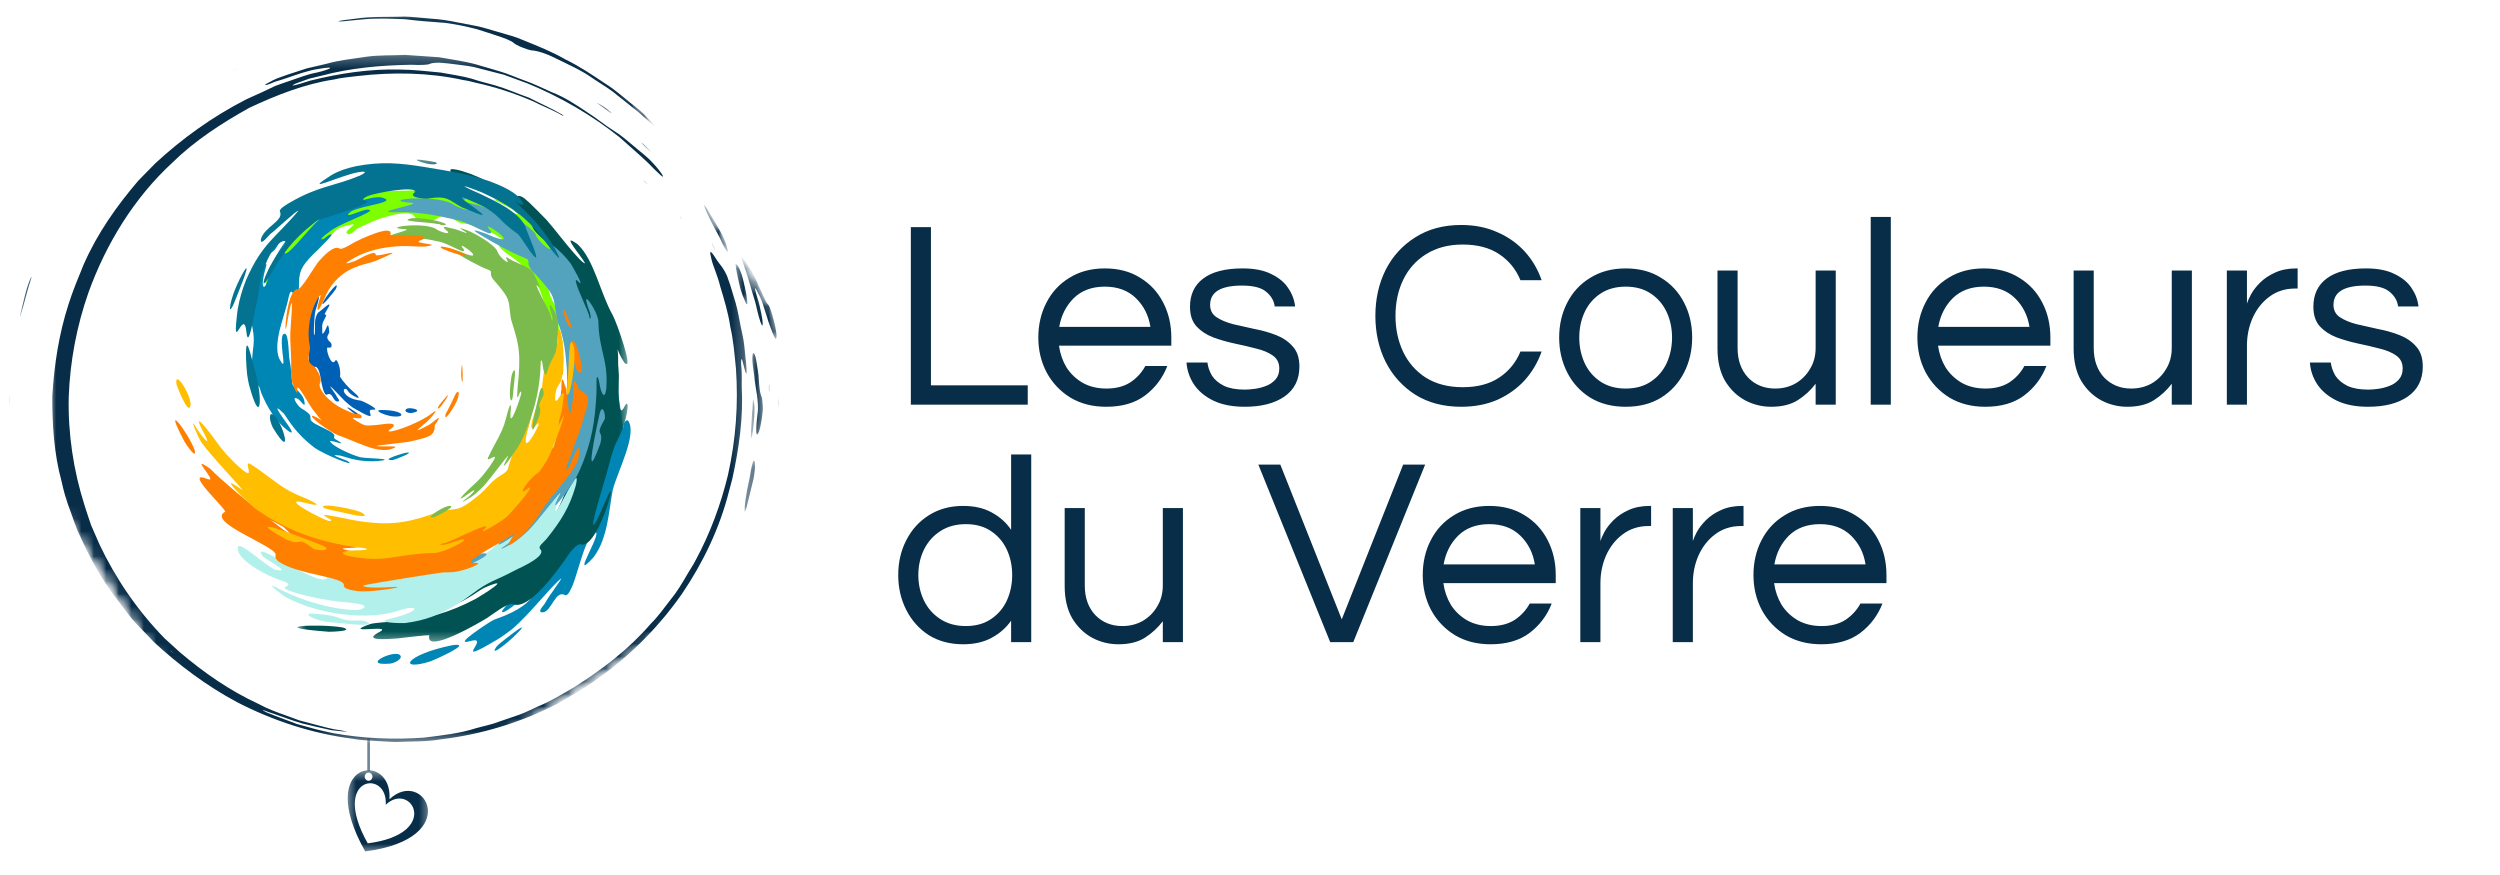 <?xml version="1.0" encoding="UTF-8"?> <svg xmlns="http://www.w3.org/2000/svg" width="200" height="70" viewBox="0 0 200 70" fill="none"> <g clip-path="url(#clip0_180_17017)"> <path d="M25.848 26.674C25.84 26.678 25.779 26.703 25.782 26.682C25.808 26.27 25.689 26.036 25.909 25.628C26.355 24.809 25.894 25.407 25.996 25.081C26.023 25.014 26.057 24.952 26.096 24.89C26.777 23.81 25.927 24.653 25.57 24.92C25.528 24.939 25.501 24.958 25.47 24.988C25.083 25.439 25.235 26.157 25.181 26.685C25.035 27.32 25.143 25.279 25.218 24.944C25.26 24.77 25.307 24.605 25.366 24.435C25.403 24.31 25.71 23.276 25.32 23.953C25.156 24.269 25.033 24.56 24.917 24.892C24.415 26.409 24.731 25.301 24.454 25.318C23.888 25.742 24.587 27.158 24.682 27.846C24.685 27.876 24.688 27.904 24.689 27.934C24.718 28.709 24.601 29.606 25.125 30.269C25.19 30.338 25.254 30.403 25.329 30.464C25.481 30.582 25.509 30.555 25.457 30.391C25.423 30.292 24.907 29.145 25.311 29.37C25.55 29.567 25.603 30 25.656 30.277C25.686 30.438 25.872 31.644 26.14 31.578C26.611 31.29 26.632 32.135 27.004 32.123C27.289 32.086 27.017 31.872 26.961 31.765C26.912 31.585 26.384 30.938 26.422 30.9C26.534 30.959 27.397 31.905 27.6 32.094C27.798 32.273 27.997 32.441 28.213 32.602C30.745 34.079 28.973 32.675 29.86 32.775C30.508 32.83 29.08 32.097 28.845 32.046C28.484 32.001 28.188 31.928 27.883 31.746C27.225 31.281 27.584 30.931 27.779 31.204C27.853 31.332 27.946 31.427 28.063 31.526C28.266 31.684 29.011 32.088 28.538 31.581C28.448 31.493 28.332 31.401 28.236 31.315C27.88 30.994 27.445 30.54 27.202 30.138C27.233 29.88 27.219 29.668 27.17 29.416C27.159 29.37 26.963 28.592 26.811 28.872C26.504 29.379 26.03 27.916 26.199 27.8C26.429 27.855 26.548 27.797 26.526 27.575C26.519 27.53 26.502 27.456 26.465 27.423C25.96 26.977 26.27 26.857 26.343 26.573C26.243 25.434 26.135 26.422 25.848 26.674ZM25.814 24.233C25.619 24.704 26.762 23.306 26.862 23.13C27.268 22.216 26.079 23.647 25.814 24.233ZM27.867 32.695C27.531 32.299 28.72 33.158 28.767 33.206C29.131 33.772 27.952 32.781 27.867 32.695ZM32.435 32.866C32.485 32.988 32.735 33.054 32.87 33.044C34.255 32.851 32.371 32.395 32.435 32.866ZM30.502 32.8C30.442 32.803 30.366 32.805 30.307 32.824C30.245 32.846 30.247 32.873 30.287 32.914C30.514 33.115 31.018 33.241 31.33 33.301C32.6 33.459 32.325 32.794 30.502 32.8Z" fill="#0060B6"></path> <path d="M47.403 36.606C47.417 36.617 47.51 36.677 47.514 36.627C47.637 35.568 47.874 35.221 47.663 34.117C47.14 31.772 48.019 33.999 47.608 32.269C46.851 29.471 47.928 31.713 48.486 32.472C49.226 33.327 48.619 35.537 48.537 36.657C48.607 38.043 49.129 32.881 49.008 31.424C48.992 31.147 48.893 28.649 49.276 30.351C50.267 36.423 49.471 33.569 50.231 33.627C51.036 34.675 49.395 37.717 49.023 39.188C48.951 39.539 48.901 39.887 48.851 40.24C48.626 41.699 48.426 43.34 47.469 44.598C45.361 46.909 48.678 41.884 47.42 42.674C46.752 43.394 46.254 45.694 45.834 46.767C45.769 46.921 45.469 47.702 45.223 47.616C44.42 47.15 44.146 48.901 43.437 48.989C42.895 49.001 43.487 48.462 43.615 48.244C43.747 47.888 44.952 46.34 44.894 46.272C44.068 46.92 42.382 49.14 40.937 50.357C40.597 50.618 40.264 50.856 39.906 51.089C35.725 53.592 39.543 50.714 37.537 51.306C36.177 51.685 39.166 49.775 39.226 49.74C39.398 49.641 39.57 49.547 39.759 49.49C43.537 48.164 42.876 46.467 42.182 47.354C41.417 48.454 39.329 49.736 40.523 48.429C41.769 47.209 42.554 46.477 43.573 45.019C43.581 45.003 43.674 44.876 43.674 44.869C43.717 44.424 44.584 41.005 44.892 41.88C45.208 43.039 46.334 39.901 46.417 39.569C46.415 39.559 46.512 39.135 46.415 39.175C45.623 39.435 45.898 38.566 46.087 38.327C47.101 37.303 46.621 37.108 46.594 36.353C47.172 33.628 46.991 36.004 47.403 36.606ZM48.331 30.808C48.489 32.104 47.091 27.955 47.006 27.47C46.716 24.604 48.242 30.208 48.331 30.808ZM41.613 50.42C42.33 49.579 40.087 51.395 40.067 51.41C39.957 51.499 39.804 51.623 39.719 51.734C39.242 52.419 39.998 51.853 40.212 51.695C40.717 51.306 41.18 50.884 41.613 50.42ZM32.066 52.576C31.998 52.832 31.496 53.05 31.259 53.084C28.502 53.334 32.054 51.683 32.066 52.576ZM36.191 51.615C38.017 51.356 34.703 52.81 34.449 52.906C31.763 53.747 32.392 52.379 36.191 51.615Z" fill="#0086B5"></path> <mask id="mask0_180_17017" style="mask-type:luminance" maskUnits="userSpaceOnUse" x="23" y="12" width="28" height="40"> <path d="M23.653 12.574H50.371V51.555H23.653V12.574Z" fill="white"></path> </mask> <g mask="url(#mask0_180_17017)"> <path d="M49.951 29.016C50.776 29.843 49.322 25.747 49.014 25.205C48.017 23.446 47.532 20.764 46.202 19.535C44.735 18.478 46.571 20.554 46.806 21.066C46.49 21.095 44.559 18.583 44.211 18.168C44.053 17.971 43.892 17.78 43.724 17.591C41.363 15.187 41.79 15.601 40.682 15.925C38.425 15.17 40.237 16.18 40.864 16.613C43.062 18.453 42.431 18.053 40.639 17.087C36.231 14.96 41.094 18.011 42.183 18.915C42.32 19.032 44.726 21.195 44.122 21.024C42.684 20.453 43.12 21.285 43.739 21.912C45.25 23.392 45.434 23.266 45.852 25.093C46.109 26.219 45.262 24.516 44.945 24.687C44.449 25.031 45.149 25.452 45.39 25.901C46.122 27.492 46.64 28.467 46.855 30.263C46.886 30.653 46.972 31.582 46.542 31.842C45.805 32.308 45.94 33.394 46.152 34.075C47.258 35.319 46.069 35.772 45.882 36.581C45.87 36.803 45.85 37.018 45.822 37.238C45.203 40.708 43.049 43.191 43.225 42.613C44.165 40.444 43.712 40.439 42.757 42.111C42.618 42.392 42.474 42.655 42.307 42.923C40.929 44.952 39.719 45.874 37.378 46.798C36.704 47.062 36.114 47.275 35.483 47.633C31.701 49.72 35.52 47.957 35.938 48.145C35.938 48.824 37.641 47.718 37.861 47.58C38.125 47.409 38.515 47.128 38.791 47.001C41.189 45.979 38.588 47.603 38.062 47.904C35.944 49.025 34.099 49.539 31.696 49.714C31.253 49.744 30.048 49.806 29.637 49.916C27.148 50.796 31.395 49.945 30.43 50.518C28.779 51.353 31.196 51.104 31.754 51.078C32.036 51.061 34.324 50.752 34.348 50.836C33.971 52.424 38.642 49.648 38.998 49.418C39.31 49.212 40.663 48.165 41.029 48.33C42.303 48.879 44.555 45.668 45.139 44.867C45.348 44.576 46.091 43.32 46.578 43.574C47.982 43.639 49.655 37.113 48.46 40.051C46.319 44.987 48.187 39.107 48.517 37.93C48.734 37.131 49.017 35.914 49.405 35.188C50.189 33.735 50.448 31.665 49.978 32.483C49.325 33.913 49.526 30.449 49.511 30.047C49.496 29.735 49.471 29.428 49.453 29.119C49.481 27.344 49.145 27.797 49.951 29.016ZM27.412 50.197C28.446 50.504 26.381 50.543 26.308 50.542C20.979 50.13 25.476 49.866 27.412 50.197ZM37.961 15.75C38.619 16.128 38.379 16.307 37.691 15.932C35.309 14.577 36.552 15.036 37.961 15.75ZM34.623 12.932C35.223 12.985 34.998 13.373 33.688 12.965C32.596 12.575 34.456 12.896 34.623 12.932ZM38.371 14.769C38.507 14.808 38.713 14.908 38.845 14.915C40.298 14.878 36.806 13.427 36.074 13.534C35.669 14.019 38 14.654 38.371 14.769Z" fill="#015353"></path> </g> <path d="M42.607 39.703C42.49 40.734 43.242 39.521 43.333 38.995C43.359 38.689 43.386 38.331 43.483 38.03C43.745 37.386 44.1 37.846 44.223 36.8C44.42 33.608 44.723 34.75 44.918 34.114C45.224 32.333 45.052 34.147 45.309 34.483C45.505 34.361 45.821 32.699 45.863 32.451C45.936 31.989 46.021 31.387 46.024 30.924C46.02 30.581 45.681 27.664 46.002 28.499C46.36 29.716 46.449 31.149 46.418 32.438C46.415 32.446 46.405 32.707 46.408 32.729C46.621 33.878 46.655 32.949 46.691 32.431C46.702 32.274 46.71 32.031 46.752 31.878C47.005 31.104 47 32.286 47.002 32.424C46.938 34.642 46.381 36.612 45.382 38.694C45.144 39.171 44.892 39.575 44.65 40.029C43.952 42.083 45.099 39.876 45.357 39.377C45.459 39.185 45.575 38.987 45.686 38.799C45.864 38.502 46.262 37.8 46.106 38.643C46.085 38.737 46.065 38.83 46.04 38.923C45.56 40.584 44.859 41.695 43.744 43.087C43.417 43.476 42.99 43.717 43.242 43.96C43.505 44.279 42.927 44.669 42.674 44.846C42.08 45.238 41.651 45.388 41.062 45.698C39.741 46.407 39.104 46.497 37.853 47.452C37.413 47.79 36.993 48.085 36.519 48.376C35.111 49.214 34.025 49.632 32.41 49.845C32.122 49.87 29.889 49.816 31.153 49.516C33.763 48.894 33.551 48.336 32.043 48.8C30.294 49.404 28.381 49.309 26.652 49.033C25.226 48.765 23.98 48.379 22.746 47.703C22.616 47.625 21.212 46.551 22.002 46.943C23.535 47.76 25.018 48.288 26.783 48.627C27.244 48.705 28.358 48.874 28.827 48.764C30.118 48.288 27.339 48.169 26.948 48.115C26.074 47.989 25.267 47.84 24.417 47.642C20.989 46.755 24.343 47.048 22.447 46.418C21.386 46.056 19.691 45.199 19.128 44.279C18.473 42.552 20.965 45.099 21.98 45.561C23.496 45.91 21.439 44.864 21.041 44.526C19.791 42.834 25.483 47.081 26.181 46.25C26.062 46.052 25.584 46.012 25.376 45.884C24.505 45.291 27.266 46.08 27.584 46.138C28.102 46.227 28.581 46.289 29.104 46.345C31.616 46.504 31.788 45.203 33.004 45.513C32.996 45.672 32.076 46.389 33.243 46.059C34.012 45.813 34.788 45.646 35.569 45.456C36.902 45.122 38.766 44.644 39.7 43.57C40.868 41.867 38.487 44.309 37.27 44.58C36.384 44.428 38.959 42.994 39.564 42.493C39.671 42.397 39.777 42.303 39.889 42.211C40.309 41.875 41.394 41.292 41.563 40.988C41.929 40.124 41.996 39.477 42.749 38.956C43.054 38.762 42.66 39.46 42.607 39.703ZM29.232 49.699C30.13 50.073 28.584 49.976 28.395 49.959C27.732 49.891 27.073 49.842 26.413 49.779C25.877 49.725 25.549 49.64 25.059 49.446C23.668 48.797 26.385 49.23 26.576 49.27C26.785 49.321 26.975 49.374 27.171 49.453C28.147 49.808 28.635 49.531 29.232 49.699ZM45.113 26.442C44.951 25.258 45.866 27.407 45.916 27.594C45.97 28.88 45.165 26.671 45.113 26.442Z" fill="#B2F0EB"></path> <path d="M31.199 14.938C31.501 14.708 30.821 14.822 30.744 14.833C29.827 14.994 28.846 15.303 28.034 15.767C27.196 16.255 26.382 16.567 25.506 16.966C24.718 17.351 23.914 17.778 23.417 18.486C22.685 19.741 24.168 18.058 24.683 17.746C24.734 17.84 22.794 19.9 22.521 20.236C22.422 20.357 22.326 20.476 22.232 20.6C20.79 22.709 21.067 22.42 21.592 22.98C21.596 24.538 21.895 23.201 22.074 22.697C22.936 20.924 22.759 21.492 22.494 22.719C22.026 25.803 23.009 22.352 23.563 21.294C23.637 21.163 24.971 19.136 24.893 19.636C24.616 20.703 25.213 20.287 25.658 19.748C25.986 19.335 26.312 18.971 26.694 18.601C27.165 18.136 27.332 18.174 27.993 17.988C28.849 17.751 27.578 18.423 27.729 18.635C28.018 18.957 28.265 18.474 28.627 18.27C29.533 17.836 30.055 17.57 31.061 17.294C31.508 17.177 32.853 16.851 33.141 17.298C33.438 17.804 34.277 17.709 34.826 17.567C35.92 16.8 36.2 17.665 36.842 17.838C37.525 17.925 38.062 18.062 38.69 18.3C40.231 18.93 41.706 20.381 41.234 20.157C39.675 19.279 39.525 19.556 40.734 20.423C41.132 20.679 41.449 20.927 41.787 21.245C43.408 22.878 43.311 23.791 44.015 25.718C44.084 25.89 44.156 26.05 44.243 26.214C45.789 29.16 44.528 26.179 44.705 25.881C45.006 25.918 44.9 25.572 44.858 25.418C44.627 24.712 44.223 24.214 44.006 23.624C43.32 21.253 45.039 25.124 45.115 25.326C45.868 27.577 45.676 28.33 46.028 30.328C46.61 32.111 46.14 29.155 46.569 29.756C47.578 31.408 46.762 27.222 46.885 27.05C47.859 27.242 46.763 25.02 46.649 24.778C46.451 24.377 45.242 22.442 45.438 22.147C46.008 21.47 44.432 20.02 43.99 19.599C43.747 19.368 42.314 18.282 42.632 17.917C42.983 17.334 40.624 16.283 40.149 16.116C39.435 15.873 39.233 15.864 40.053 16.261C40.08 16.275 40.108 16.289 40.135 16.301C42.491 17.508 41.431 17.224 39.821 16.609C38.733 16.187 36.949 15.731 36.058 15.291C34.785 14.639 33.277 14.551 33.868 14.86C34.928 15.322 31.888 15.228 31.259 15.287C31.106 15.285 30.958 15.287 30.804 15.297C30.061 15.362 30.191 15.439 30.789 15.181C30.936 15.106 31.063 15.03 31.199 14.938ZM46.093 31.97C46.431 31.216 46.303 32.711 46.297 32.759C45.702 35.999 45.702 33.242 46.093 31.97ZM22.181 24.671C22.29 24.171 22.496 24.246 22.394 24.78C22.378 24.849 22.363 24.919 22.348 24.989C22.058 26.463 22.029 26.015 22.139 24.965C22.151 24.866 22.165 24.769 22.181 24.671ZM20.96 27.901C20.818 27.432 21.178 27.47 21.272 28.599C21.323 29.62 20.983 28.042 20.96 27.901ZM21.31 24.722C21.303 24.627 21.325 24.466 21.296 24.383C21.07 23.806 20.926 24.637 20.894 24.821C20.847 25.159 20.771 26.393 20.995 26.642C21.457 26.742 21.32 25.123 21.317 24.87C21.315 24.82 21.314 24.771 21.31 24.722Z" fill="#7DFF00"></path> <path d="M38.606 44.262C37.699 44.453 35.974 45.571 37.162 45.321C37.458 45.229 39.747 44.214 38.606 44.262ZM47.052 25.04C47.075 25.099 47.098 25.073 47.112 25.162C47.202 25.781 47.333 25.446 47.18 24.969C47.147 24.878 47.114 24.786 47.081 24.695C46.69 23.569 46.983 23.806 47.436 24.568C47.63 24.91 47.85 25.355 47.873 25.752C47.919 28.108 48.677 28.748 48.502 31.102C48.49 31.197 48.475 31.288 48.451 31.382C48.352 31.715 48.25 31.639 48.143 31.385C48.039 31.141 47.982 30.88 47.943 30.619C47.938 30.596 47.807 29.864 47.727 30.289C47.731 30.657 47.727 31.021 47.717 31.391C47.618 33.665 47.33 35.434 46.386 37.602C46.288 37.812 46.187 38.017 46.079 38.224C45.788 38.754 43.537 41.918 44.796 39.547C45.11 38.911 42.954 41.777 42.289 42.423C42.031 42.665 41.759 42.911 41.481 43.134C40.931 43.552 39.409 44.336 40.496 43.591C41.151 43.133 41.784 42.433 40.91 42.991C38.626 44.503 40.824 42.581 41.336 42.142C41.45 42.045 41.561 41.949 41.67 41.848C42.147 41.397 42.45 41.007 42.845 40.505C44.279 38.543 42.544 40.121 42.655 39.607C43.072 38.649 43.658 37.79 44.092 36.794C44.251 36.405 44.366 36.055 44.458 35.651C44.586 35.061 45.032 33.331 44.921 35.142C44.833 36.941 45.929 33.693 45.998 33.175C45.848 32.307 45.07 35.566 45.356 31.368C45.383 30.745 45.381 30.157 45.346 29.537C45.223 28.033 45.14 27.2 44.651 25.829C44.624 25.749 44.6 25.671 44.58 25.587C44.211 23.707 44.562 23.841 42.912 22.021C42.659 21.76 42.24 21.378 42.275 20.985C42.282 20.743 42.178 20.716 41.932 20.617C40.801 20.164 39.496 19.432 38.465 18.808C38.457 18.806 38.204 18.649 38.174 18.631C37.581 18.253 38.456 18.549 38.604 18.601C38.843 18.681 39.062 18.769 39.286 18.871C39.916 19.141 40.889 19.42 39.84 18.589C39.511 18.359 38.587 17.708 39.284 18.501C39.401 18.863 38.815 18.546 38.681 18.485C38.119 18.219 37.364 17.84 36.769 17.654C35.2 17.281 33.591 16.945 31.937 16.972C29.22 17.07 33.699 16.355 32.989 16.233C30.052 16.02 34.645 15.51 36.152 16.287C36.608 16.629 37.773 16.993 37.49 16.641C36.51 15.873 37.308 16.207 38.152 16.384C38.644 16.501 40.234 17.234 39.174 16.601C38.151 16.009 39.7 16.637 39.867 16.709C40.651 17.066 42.333 18.032 42.813 18.683C43 19.156 43.379 19.542 43.805 19.842C43.893 19.892 44.114 20.009 43.999 19.8C43.984 19.776 43.97 19.753 43.955 19.728C43.749 19.377 43.833 19.367 44.146 19.586C44.682 19.962 45.258 20.556 45.646 21.067C45.692 21.135 46.915 23.208 46.239 22.506C45.608 21.864 46.859 24.506 46.946 24.742C46.982 24.842 47.017 24.942 47.052 25.04ZM47.958 33.137C48.205 32.118 48.503 33.325 48.357 33.568C47.521 35.001 48.342 34.295 48.022 35.495C46.554 39.503 47.822 33.746 47.958 33.137ZM45.138 32.79C45.137 32.9 45.121 34.357 44.84 33.71C44.699 33.188 44.795 31.98 44.884 31.425C44.915 31.271 44.951 31.125 45.029 30.981C45.296 30.55 45.244 31.292 45.242 31.421C45.224 31.881 45.168 32.331 45.138 32.79ZM36.478 15.857C36.51 15.867 36.549 15.826 36.559 15.841C36.69 16.026 37.528 16.025 37.135 15.802C36.315 15.433 34.525 15.128 33.581 15.146C31.845 15.434 35.422 15.588 36.478 15.857Z" fill="#53A3BE"></path> <path d="M23.906 31.961C23.209 31.524 23.747 32.418 24.078 32.649C25.478 33.473 24.314 33.355 25.231 33.919C25.599 34.112 25.978 34.282 26.343 34.473C27.1 34.909 26.508 34.904 26.815 35.127C28.035 35.828 26.668 35.224 26.389 35.279C26.571 35.719 28.228 36.431 28.783 36.565C28.81 36.569 28.904 36.592 28.918 36.592C29.415 36.68 31.269 36.68 30.65 36.829C30.051 36.936 29.442 36.915 28.851 36.846C28.167 36.748 27.862 36.635 27.244 36.45C26.039 36.281 27.512 36.741 27.794 36.877C28.695 37.471 26.009 36.415 25.145 35.806C24.006 34.917 23.48 34.255 22.724 33.103C21.569 31.966 22.619 33.419 22.862 33.755C22.973 33.916 23.761 34.968 23.042 34.464C22.022 33.679 21.392 32.598 20.913 31.463C20.777 31.127 20.787 30.76 20.495 30.834C19.93 30.877 20.092 29.562 20.123 29.24C20.138 29.115 20.159 28.978 20.165 28.854C20.212 27.793 20.419 27.381 20.212 26.3C20.105 25.772 20.038 25.294 20.019 24.751C20.004 23.781 20.13 23.077 20.519 22.147C20.613 21.947 21.527 20.492 21.262 21.408C20.721 23.297 21.235 23.308 21.464 22.192C21.551 21.597 21.783 21.055 22.067 20.508C22.924 18.973 23.969 17.888 25.523 16.911C25.772 16.764 26.011 16.635 26.275 16.514C26.448 16.442 27.798 16.049 27.162 16.358C26.64 16.595 26.181 16.847 25.698 17.152C24.8 17.752 23.12 19.111 22.755 20.093C22.672 21.019 24.645 18.32 25.539 17.563C25.633 17.481 25.727 17.403 25.824 17.326C27.628 15.994 26.041 17.673 27.315 16.825C28.119 16.306 29.53 15.706 30.491 15.788C32.006 16.17 29.087 16.405 28.126 16.889C27.182 17.62 28.808 16.869 29.291 16.773C30.551 16.741 27.673 17.664 26.584 18.37C26.551 18.392 25.518 19.121 25.746 19.153C25.945 19.141 26.19 18.854 26.381 18.767C27.094 18.501 25.009 20.285 24.485 20.969C24.325 21.171 24.213 21.346 24.107 21.572C23.7 22.609 24.177 23.171 23.612 23.725C23.492 23.674 23.302 22.872 23.101 23.732C23.013 24.186 22.886 24.617 22.753 25.064C22.442 26.105 21.923 27.669 22.333 28.678C22.339 28.689 22.371 28.754 22.377 28.759C22.645 29.246 22.717 29.228 22.658 28.699C22.606 28.279 22.45 27.167 22.618 26.791C23.095 26.226 23.083 28.223 23.134 28.597C23.152 28.715 23.169 28.854 23.196 28.97C23.298 29.415 23.324 30.668 23.44 30.842C23.891 31.369 24.354 31.665 24.377 32.305C24.375 32.558 24.056 32.079 23.906 31.961ZM21.881 20.089C21.239 20.57 21.93 19.587 22.018 19.469C22.63 18.676 23.024 18.017 23.862 17.411C25.131 16.63 23.121 18.644 22.901 18.82C22.218 19.356 22.259 19.738 21.881 20.089ZM32.421 36.228C33.398 36.073 31.68 36.752 31.389 36.811C30.35 36.807 32.303 36.255 32.421 36.228Z" fill="#0086B5"></path> <path d="M40.711 43.451C40.485 44.088 42.024 42.581 42.037 42.568C42.461 42.118 42.877 41.619 43.178 41.093C44 39.699 45.125 38.727 45.957 37.364C46.148 37.024 46.281 36.733 46.333 36.358C46.445 34.948 45.759 36.86 45.584 37.233C45.562 37.279 45.445 37.526 45.41 37.555C45.201 37.66 45.382 37.202 45.388 37.163C45.718 36.209 46.09 35.281 46.419 34.31C47.163 31.901 47.388 31.703 46.318 31.172C46.303 31.122 46.287 31.073 46.271 31.025C45.986 30.302 45.855 30.235 45.863 31.029C45.865 31.211 45.881 31.444 45.871 31.62C45.543 34.034 45.545 33.041 45.38 31.728C45.344 31.494 45.303 31.267 45.252 31.038C45.011 30.138 44.918 30.129 44.913 31.041C44.91 31.525 44.52 36.501 44.096 35.796C43.828 34.632 43.396 35.237 43.203 35.999C43.177 36.12 43.148 36.242 43.119 36.364C42.71 37.918 42.892 37.867 41.742 38.933C40.996 39.618 41.9 38.274 41.612 38.148C41.101 37.982 41.138 38.606 40.894 38.992C40.518 39.511 40.215 39.982 39.799 40.491C39.379 40.98 37.898 42.595 37.133 42.264C36.519 41.94 35.762 42.454 35.306 42.888C35.301 42.901 35.278 42.97 35.273 42.977C34.635 44.199 33.868 43.519 33.192 43.682C31.914 44.177 30.86 44.36 29.513 44.318C29.413 44.313 26.788 43.912 27.58 43.857C29.639 43.8 29.553 43.444 27.912 43.314C26.36 43.252 25.257 42.947 23.979 42.207C22.932 41.533 22.181 40.631 21.158 40.082C17.953 38.442 20.892 40.283 20.871 40.646C20.252 41.047 22.337 41.913 22.692 42.169C25.082 44.383 18.391 39.149 16.809 37.492C14.98 36.201 17.493 38.631 16.641 38.339C14.531 37.457 18.046 40.664 18.016 40.935C16.467 41.757 21.912 43.621 22.06 44.353C21.975 44.594 22.097 44.753 22.269 44.913C23.846 46 27.502 46.123 27.511 46.806C27.434 47.229 28.729 47.297 29.013 47.314C30.054 47.34 33.235 46.835 31.037 46.979C30.632 47.003 29.447 47.055 29.083 46.897C29.039 46.87 29.05 46.852 29.094 46.829C29.477 46.717 35.08 45.814 35.518 45.789C35.76 45.792 35.989 45.785 36.232 45.769C37.274 45.658 38.827 44.996 38.019 45.032C36.655 45.159 39.753 43.602 40.408 43.151C41.755 42.385 41.252 42.361 40.711 43.451ZM15.572 35.997C15.783 36.927 14.79 35.386 14.78 35.368C12.885 31.798 15.039 34.563 15.572 35.997ZM45.05 29.606C45.083 30.158 44.818 30.128 44.767 29.548C44.644 27.428 44.897 28.378 45.05 29.606ZM45.634 25.865C45.899 26.355 45.458 26.398 45.125 25.137C44.874 23.989 45.577 25.715 45.634 25.865ZM46.045 29.33C46.083 29.425 46.11 29.598 46.169 29.673C46.964 30.484 46.263 27.602 45.881 27.245C45.279 27.255 45.939 29.03 46.045 29.33Z" fill="#FF7F00"></path> <path d="M15.257 32.308C15.133 31.273 13.916 29.533 14.124 30.764C14.168 30.925 15.159 33.52 15.257 32.308ZM35.801 43.367C35.73 43.393 35.76 43.415 35.651 43.434C34.879 43.564 35.302 43.674 35.881 43.49C38.721 42.474 35.996 44.082 34.856 44.235C34.682 44.242 34.507 44.248 34.333 44.254C31.536 44.358 30.919 45.053 27.968 44.499C27.844 44.47 27.442 44.379 27.402 44.247C27.4 44.23 27.405 44.22 27.414 44.206C27.612 44.029 28.464 44.025 28.73 44.024C28.758 44.024 29.715 43.995 29.202 43.858C28.649 43.801 28.123 43.729 27.579 43.634C25.19 43.178 23.46 42.568 21.434 41.363C21.064 41.134 20.72 40.901 20.373 40.643C19.933 40.3 17.053 37.543 19.347 39.178C19.726 39.427 16.849 36.466 16.093 35.357C15.791 34.873 15.034 33.069 15.757 34.312C15.942 34.626 17.011 36.019 16.392 34.799C15.053 32.312 16.887 34.731 17.317 35.341C17.844 36.095 18.224 36.471 18.866 37.117C20.732 38.867 19.406 36.887 19.983 37.094C21.104 37.764 21.93 38.585 23.128 39.263C23.387 39.404 23.637 39.526 23.912 39.64C24.532 39.893 26.488 40.748 24.364 40.216C22.299 39.71 25.599 41.479 26.298 41.679C27.337 41.696 23.802 40.657 28.166 41.593C28.982 41.746 29.705 41.83 30.545 41.864C31.702 41.885 32.597 41.73 33.709 41.413C34.14 41.284 34.545 41.138 34.969 40.994C36.659 40.48 36.353 41.221 38.379 39.557C38.644 39.318 38.875 39.083 39.11 38.819C39.904 37.937 40.516 37.938 40.65 37.461C40.805 36.822 41.043 36.206 41.289 35.588C41.61 34.771 41.954 33.966 42.343 33.169C42.836 32.246 42.268 34.266 42.236 34.361C42.019 35.072 41.854 36.131 42.66 34.838C42.883 34.43 43.521 33.269 42.678 34.243C42.104 34.483 43.159 32.043 43.276 31.548C43.306 31.35 43.335 31.15 43.361 30.952C43.557 29.363 43.757 27.989 43.626 26.394C43.322 23.349 44.483 28.26 44.585 27.417C44.637 24.215 45.531 29.066 44.821 30.616C44.71 30.767 44.623 30.906 44.541 31.072C44.436 31.33 44.286 32.321 44.58 32.011C45.35 30.855 45.066 31.705 44.984 32.592C44.927 33.062 44.351 34.763 44.9 33.615C45.647 32.041 44.244 35.971 43.772 36.798C43.663 36.98 43.221 37.691 43.061 37.817C42.29 38.305 41.468 39.605 41.968 39.265C43.411 38.151 40.875 41.052 40.542 41.347C40.422 41.446 40.285 41.544 40.159 41.635C40.127 41.657 38.012 43.021 38.805 42.266C39.445 41.608 36.491 43.13 35.801 43.367ZM25.724 43.606C26.794 44.07 25.419 44.087 25.091 43.913C23.65 42.79 24.224 43.75 22.901 43.159C18.576 40.753 24.995 43.331 25.724 43.606ZM27.006 40.907C26.877 40.886 25.227 40.592 26.063 40.446C26.625 40.412 27.839 40.675 28.39 40.818C28.623 40.884 28.86 40.955 29.057 41.085C29.546 41.456 28.398 41.213 28.282 41.192C27.851 41.107 27.433 40.999 27.006 40.907ZM45.374 30.83C45.367 30.863 45.421 30.89 45.403 30.905C45.33 30.969 45.313 31.064 45.303 31.15C45.294 31.283 45.318 31.832 45.525 31.452C45.562 31.37 45.59 31.267 45.613 31.182C45.849 30.253 46.029 28.766 45.932 27.831C45.447 26.051 45.535 29.901 45.374 30.83Z" fill="#FFBE00"></path> <path d="M35.866 40.478C35.183 40.655 33.863 41.594 34.757 41.362C34.981 41.28 36.72 40.407 35.866 40.478ZM44.059 25.288C44.074 25.333 44.092 25.311 44.1 25.382C44.149 25.872 44.257 25.602 44.156 25.227C44.133 25.155 44.111 25.084 44.09 25.012C43.83 24.127 44.042 24.308 44.359 24.9C44.493 25.166 44.645 25.514 44.651 25.829C44.593 29.072 44.28 27.985 43.768 29.784C43.685 30.053 43.612 29.995 43.538 29.796C43.468 29.605 43.432 29.4 43.411 29.193C43.408 29.174 43.331 28.596 43.259 28.935C43.251 29.229 43.24 29.519 43.22 29.812C43.081 31.626 42.634 33.203 41.866 34.956C41.788 35.126 41.706 35.291 41.62 35.459C41.388 35.889 39.614 38.471 40.624 36.549C40.876 36.033 39.184 38.375 38.668 38.908C38.469 39.109 38.26 39.311 38.045 39.498C37.622 39.847 36.463 40.513 37.297 39.89C37.798 39.507 38.292 38.931 37.623 39.4C35.873 40.669 37.571 39.077 37.965 38.712C38.053 38.633 38.138 38.553 38.223 38.469C38.591 38.096 38.829 37.779 39.14 37.367C40.266 35.765 38.925 37.07 39.023 36.658C39.362 35.884 39.824 35.184 40.176 34.378C40.307 34.064 40.403 33.783 40.484 33.458C40.596 32.985 40.979 31.596 40.844 33.041C40.726 34.475 41.639 31.857 41.704 31.445C41.617 30.758 41.161 33.403 41.495 30.055C41.534 29.558 41.549 29.09 41.541 28.598C41.492 27.404 41.236 26.715 40.91 25.638C40.892 25.575 40.877 25.513 40.864 25.448C40.643 23.961 40.901 24.059 39.721 22.657C39.54 22.456 39.238 22.166 39.276 21.851C39.289 21.658 39.211 21.64 39.031 21.569C38.199 21.24 37.246 20.695 36.494 20.228C36.488 20.227 36.303 20.109 36.282 20.095C35.849 19.812 36.495 20.023 36.604 20.059C36.779 20.117 36.939 20.18 37.105 20.256C37.568 20.452 38.285 20.645 37.527 20.015C37.288 19.841 36.615 19.349 37.114 19.96C37.191 20.245 36.763 20.01 36.665 19.965C36.251 19.769 35.7 19.489 35.26 19.359C34.1 19.106 32.907 18.885 31.672 18.954C29.64 19.11 33.006 18.414 32.478 18.337C30.293 18.251 33.736 17.714 34.839 18.289C35.169 18.548 36.029 18.804 35.828 18.532C35.117 17.949 35.705 18.192 36.33 18.308C36.693 18.387 37.86 18.925 37.087 18.451C36.34 18.01 37.479 18.465 37.6 18.518C38.176 18.779 39.403 19.5 39.744 20.004C39.87 20.375 40.141 20.672 40.452 20.898C40.516 20.936 40.678 21.022 40.597 20.86C40.587 20.84 40.577 20.822 40.567 20.804C40.422 20.53 40.485 20.519 40.713 20.684C41.103 20.968 42.342 21.349 42.617 21.744C42.649 21.797 43.504 23.412 43.018 22.872C42.566 22.38 43.93 24.867 43.989 25.053C44.011 25.131 44.036 25.209 44.059 25.288ZM43.169 31.357C43.382 30.54 43.57 31.493 43.455 31.689C42.789 32.854 43.422 32.268 43.149 33.233C41.938 36.463 43.049 31.847 43.169 31.357ZM41.073 31.162C41.069 31.25 41.016 32.41 40.824 31.903C40.735 31.491 40.84 30.528 40.923 30.083C40.95 29.96 40.981 29.842 41.044 29.727C41.257 29.375 41.196 29.967 41.19 30.069C41.164 30.436 41.11 30.797 41.073 31.162ZM35.094 17.936C35.119 17.943 35.148 17.91 35.157 17.923C35.248 18.066 35.873 18.04 35.587 17.876C34.986 17.604 33.657 17.414 32.952 17.455C31.648 17.733 34.313 17.753 35.094 17.936Z" fill="#7BBB4D"></path> <path d="M25.08 33.279C24.447 33.135 26.355 34.572 27.131 34.853C27.174 34.867 27.217 34.882 27.26 34.896C28.197 35.232 29.027 35.673 29.998 35.91C30.432 35.999 30.822 36.046 31.257 35.938C32.396 35.568 30.588 35.783 30.126 35.684C30.127 35.623 32.391 35.407 32.779 35.331C34.234 34.973 34.804 34.939 34.778 34.01C34.796 33.986 34.948 33.786 34.951 33.768C35.185 33.408 35.164 33.345 34.843 33.595C34.7 33.708 34.526 33.86 34.379 33.956C32.777 34.812 33.476 34.336 34.169 33.725C34.334 33.57 34.479 33.419 34.62 33.239C34.953 32.805 34.912 32.778 34.525 33.086C33.396 33.971 30.776 34.816 31.122 34.413C31.969 33.876 31.249 33.85 30.754 33.92C30.547 33.954 30.345 33.979 30.137 33.998C29.171 34.074 29.223 34.108 28.412 33.609C27.834 33.212 28.789 33.62 28.936 33.396C28.956 33.038 28.516 33.159 28.222 33.057C28.171 33.036 28.119 33.015 28.068 32.993C27.302 32.678 26.756 32.39 26.136 31.774C25.945 31.567 25.449 31.006 25.591 30.671C25.783 30.268 25.486 29.835 25.285 29.502C25.284 29.497 25.175 29.337 25.168 29.333C24.334 28.888 24.837 28.318 24.796 27.779C24.726 27.435 24.696 27.137 24.687 26.786C24.692 24.58 25.733 23.349 25.654 23.653C25.208 25.026 25.383 25.207 25.913 23.982C26.143 23.391 26.39 22.979 26.791 22.514C27.5 21.751 28.109 21.451 29.048 21.164C29.486 21.048 29.854 20.963 30.276 20.775C32.819 19.685 30.293 20.572 30.059 20.408C30.117 19.955 28.986 20.575 28.855 20.643C28.702 20.725 28.499 20.846 28.34 20.905C26.884 21.41 28.417 20.578 28.77 20.411C29.903 19.916 30.915 19.745 32.13 19.684C32.74 19.665 33.471 19.757 33.993 19.728C35.612 19.505 33.003 19.513 33.57 19.257C34.953 18.774 32.228 18.8 32.086 18.805C32.019 18.807 31.219 18.878 31.227 18.799C31.558 17.806 28.609 19.244 28.384 19.366C28.204 19.463 27.355 20.012 27.18 19.89C26.716 19.535 25.744 20.624 25.464 20.953C25.134 21.363 24.066 23.246 23.795 23.134C22.842 23.186 22.672 27.901 22.98 25.757C23.615 22.29 23.262 25.752 23.227 26.589C23.198 27.549 23.325 28.498 23.293 29.355C23.275 29.656 23.275 29.921 23.303 30.221C23.396 30.828 23.846 31.816 23.79 31.277C23.646 30.29 24.635 32.279 25.089 32.852C25.143 32.919 25.2 32.984 25.253 33.05C25.921 33.96 25.954 33.66 25.08 33.279ZM35.403 19.901C34.81 19.53 36.061 19.866 36.096 19.877C38.66 20.884 36.404 20.387 35.403 19.901ZM35.279 32.505C35.01 32.814 34.909 32.69 35.203 32.329C36.238 31.024 35.827 31.781 35.279 32.505ZM37.014 30.293C37.022 30.917 36.854 30.341 36.908 29.556C36.977 28.557 37.032 30.054 37.014 30.293ZM35.802 32.847C35.762 32.928 35.678 33.038 35.654 33.117C35.449 33.963 36.422 32.461 36.611 31.915C36.637 31.828 36.735 31.486 36.698 31.4C36.543 31.225 36.391 31.644 36.339 31.753C36.162 32.14 35.994 32.472 35.802 32.847Z" fill="#FF7F00"></path> <path d="M37.001 15.876C36.993 15.854 36.966 15.761 37.027 15.787C37.365 15.933 37.706 16.077 38.044 16.224C38.892 16.603 39.351 16.877 39.999 17.514C40.641 18.193 41.437 18.724 41.445 18.733C41.565 18.877 41.673 19.024 41.779 19.177C43.771 22.227 42.608 19.651 42.07 18.257C42.05 18.21 42.044 18.14 42.02 18.093C41.432 16.917 39.692 16.118 38.461 15.531C38.134 15.38 37.794 15.239 37.472 15.083C36.396 14.544 38.507 15.372 38.545 15.39C40.071 16.099 41.184 16.704 42.338 17.84C42.7 18.21 43.024 18.573 43.342 18.972C43.565 19.251 45.48 21.867 44.404 19.909C43.883 19.042 43.364 18.337 42.678 17.57C39.435 14.229 41.634 16.827 41.861 16.3C41.514 15.41 39.996 14.807 39.094 14.476C37.435 13.916 36.034 13.705 34.311 13.419C34.213 13.402 34.114 13.386 34.015 13.369C32.019 13.043 30.525 12.905 28.502 13.291C27.762 13.449 27.165 13.638 26.519 14.005C23.971 15.625 27.151 14.044 28.682 13.774C28.954 13.733 29.49 13.658 28.971 13.958C28.91 13.992 28.85 14.021 28.785 14.051C26.688 14.923 25.492 14.86 23.182 16.212C23.035 16.298 22.306 16.705 22.389 16.906C22.748 17.667 21.145 18.132 20.87 19.141C20.803 19.771 21.562 18.745 21.655 18.697C21.928 18.515 23.751 16.794 23.873 16.859C22.028 19.067 21.002 19.409 19.685 22.396C19.37 23.196 19.162 23.904 19.016 24.739C18.493 28.864 19.515 24.343 19.718 26.613C19.874 28.017 20.349 25.064 20.394 24.866C20.497 24.395 20.644 23.844 20.686 23.371C21.315 18.93 23.614 18.734 22.596 19.855C21.411 21.095 20.473 23.907 21.591 22.053C22.569 20.334 23.408 19.194 25.047 17.897C25.148 17.817 25.315 17.68 25.424 17.613C25.651 17.541 29.948 16.26 29.329 16.078C28.841 16.004 29.128 15.83 29.399 15.694C30.083 15.411 33.136 14.875 33.242 15.329C32.714 15.706 33.316 15.804 33.688 15.857C33.823 15.875 34.09 15.907 34.222 15.885C35.841 15.628 35.889 16.007 36.929 16.577C37.176 16.668 37.416 16.765 37.658 16.867C38.968 17.43 38.827 17.267 37.852 16.544C37.676 16.417 37.09 16.031 37.001 15.876ZM19.537 21.663C20.26 20.563 18.702 24.305 18.656 24.411C18.607 24.505 18.554 24.605 18.49 24.691C18.442 24.744 18.406 24.768 18.395 24.682C18.442 23.824 19.078 22.439 19.537 21.663ZM21.653 33.143C21.486 33.395 21.707 33.975 21.83 34.216C23.759 37.392 22.341 32.842 21.653 33.143ZM20.028 28.265C19.479 26.263 19.727 29.68 19.77 29.958C19.808 30.226 19.855 30.484 19.912 30.747C20.855 34.245 21.037 31.993 20.445 29.801C20.302 29.29 20.162 28.778 20.028 28.265Z" fill="#047391"></path> <mask id="mask1_180_17017" style="mask-type:luminance" maskUnits="userSpaceOnUse" x="27" y="61" width="8" height="8"> <path d="M27.617 61.538H34.517V68.29H27.617V61.538Z" fill="white"></path> </mask> <g mask="url(#mask1_180_17017)"> <path fill-rule="evenodd" clip-rule="evenodd" d="M30.858 64.379C32.894 62.45 35.353 66.704 29.42 67.468C26.363 62.05 31.059 61.499 30.858 64.379ZM29.177 62.133C29.177 62.314 29.315 62.46 29.488 62.46C29.658 62.46 29.797 62.314 29.797 62.133C29.797 61.952 29.658 61.805 29.488 61.805C29.315 61.805 29.177 61.952 29.177 62.133ZM31.157 63.94C31.428 60.054 25.088 60.798 29.216 68.114C37.224 67.083 33.904 61.336 31.157 63.94Z" fill="#082D48"></path> </g> <mask id="mask2_180_17017" style="mask-type:luminance" maskUnits="userSpaceOnUse" x="29" y="58" width="1" height="5"> <path d="M29.232 58.994H29.819V62.125H29.232V58.994Z" fill="white"></path> </mask> <g mask="url(#mask2_180_17017)"> <path fill-rule="evenodd" clip-rule="evenodd" d="M29.599 59.042V61.684H29.378V59.042H29.599Z" fill="#082D48"></path> </g> <mask id="mask3_180_17017" style="mask-type:luminance" maskUnits="userSpaceOnUse" x="3" y="4" width="57" height="56"> <path d="M3.982 4.285H59.766V59.482H3.982V4.285Z" fill="white"></path> </mask> <g mask="url(#mask3_180_17017)"> <mask id="mask4_180_17017" style="mask-type:luminance" maskUnits="userSpaceOnUse" x="-8" y="-9" width="80" height="80"> <path d="M-7.423 22.518L40.485 -8.636L71.475 39.021L23.568 70.175L-7.423 22.518Z" fill="white"></path> </mask> <g mask="url(#mask4_180_17017)"> <mask id="mask5_180_17017" style="mask-type:luminance" maskUnits="userSpaceOnUse" x="-8" y="-9" width="80" height="80"> <path d="M-7.423 22.518L40.485 -8.636L71.475 39.021L23.568 70.175L-7.423 22.518Z" fill="white"></path> </mask> <g mask="url(#mask5_180_17017)"> <mask id="mask6_180_17017" style="mask-type:luminance" maskUnits="userSpaceOnUse" x="-8" y="-9" width="80" height="80"> <path d="M-7.423 22.518L40.496 -8.644L71.487 39.013L23.568 70.175L-7.423 22.518Z" fill="white"></path> </mask> <g mask="url(#mask6_180_17017)"> <path d="M13.669 52.053L13.661 52.081L13.847 52.234L13.669 52.053ZM52.966 13.953C53.097 14.162 53.049 14.205 52.819 13.987C52.497 13.68 52.162 13.37 51.809 12.995C51.097 12.316 50.309 11.659 49.558 10.975C47.334 9.207 44.862 7.771 42.229 6.684L40.309 5.979L38.327 5.469C37.787 5.306 37.223 5.248 36.682 5.177C36.107 5.101 35.59 5.041 35.188 5.014C34.783 5.008 34.493 5.053 34.38 5.109C34.221 5.195 33.689 5.213 32.858 5.18C30.476 5.226 28.094 5.42 25.696 6.062L24.738 6.293L23.815 6.625C23.546 6.721 23.299 6.864 23.444 6.838C23.565 6.818 23.722 6.787 23.9 6.734C24.19 6.646 24.512 6.546 24.82 6.451C27.188 5.861 29.584 5.501 31.984 5.564C33.071 5.573 34.162 5.697 35.249 5.803C36.12 5.966 36.977 6.078 37.738 6.296C38.294 6.483 38.947 6.65 39.583 6.821C40.524 7.093 41.419 7.498 42.34 7.822C43.207 8.271 44.106 8.657 44.947 9.151C45.005 9.187 45.078 9.249 45.081 9.262C45.085 9.277 45.019 9.261 44.976 9.234C44.235 8.798 43.415 8.501 42.656 8.108C41.143 7.457 39.603 6.953 38.021 6.611C37.709 6.529 37.388 6.446 37.066 6.406C34.303 5.795 31.436 5.759 28.636 6.079C27.989 6.162 27.328 6.205 26.716 6.36C24.384 6.712 22.13 7.603 19.943 8.626C17.743 9.854 15.602 11.234 13.798 13.003C10.728 15.83 8.497 19.483 7.084 23.383C6.141 26.062 5.605 28.89 5.499 31.736C5.43 34.681 5.875 37.652 6.776 40.466C6.952 40.984 7.104 41.511 7.292 42.024L7.946 43.523C9.255 46.303 11.026 48.879 13.181 51.082C13.587 51.451 13.997 51.824 14.401 52.19C16.326 53.822 18.407 55.27 20.715 56.33C21.383 56.697 22.106 56.966 22.836 57.222L23.926 57.623L25.047 57.923C25.793 58.115 26.533 58.34 27.3 58.433L27.812 58.543C27.652 58.529 27.505 58.518 27.33 58.504C27.039 58.472 26.731 58.438 26.43 58.403L26.505 58.413C25.739 58.254 24.952 58.059 24.154 57.871C23.367 57.641 22.596 57.333 21.815 57.074C21.537 56.992 21.295 56.898 21.059 56.805C21.017 56.789 21.028 56.815 21.066 56.844C21.109 56.875 21.207 56.933 21.29 56.974C22.108 57.322 22.957 57.606 23.783 57.932C24.754 58.206 25.712 58.473 26.693 58.661C29.085 59.084 31.52 59.186 33.936 59.009C35.355 58.83 36.777 58.679 38.068 58.259C38.624 58.099 39.329 57.97 39.942 57.726L41.51 57.189C42.033 57.01 42.519 56.738 43.026 56.52C44.053 56.104 44.995 55.521 45.951 54.965C48.185 53.553 50.322 51.922 52.046 49.914C52.642 49.336 53.108 48.657 53.617 48.008C54.148 47.373 54.568 46.658 54.99 45.934C55.203 45.554 55.472 45.182 55.664 44.792C56.81 42.672 57.665 40.359 58.238 37.996C58.87 35.177 59.077 32.315 58.876 29.481C58.76 28.337 58.675 27.218 58.423 26.138C58.263 25.038 57.94 23.991 57.623 22.929C57.394 21.99 57.023 21.262 56.909 20.7C56.762 20.128 56.778 19.928 57.153 20.506C57.296 20.726 57.448 20.965 57.553 21.088C57.76 21.34 57.97 21.642 58.161 22.069C58.329 22.505 58.503 23.054 58.712 23.771C58.919 24.39 59.053 25.033 59.171 25.69C59.284 26.347 59.479 26.998 59.546 27.688C59.594 28.14 59.64 28.584 59.685 29.028C59.767 29.848 59.732 30.118 59.601 29.645C59.531 29.381 59.448 29.071 59.381 28.817C59.325 28.618 59.267 28.801 59.29 29.128C59.351 29.714 59.351 30.304 59.339 30.939C59.478 33.403 59.115 35.88 58.592 38.281C58.506 38.606 58.416 38.943 58.331 39.262C57.586 42.229 56.267 44.98 54.574 47.482C52.398 50.615 49.565 53.273 46.312 55.295L44.563 56.313C41.658 57.801 38.498 58.764 35.265 59.147C34.101 59.352 32.911 59.3 31.733 59.362C31.143 59.36 30.555 59.296 29.968 59.269C29.379 59.242 28.793 59.211 28.218 59.101C25.001 58.694 21.844 57.66 18.968 56.176C16.508 54.863 14.271 53.171 12.306 51.361C11.606 50.586 10.745 49.827 10.107 48.927C9.84 48.577 9.548 48.194 9.302 47.874C8.208 46.453 7.235 44.752 6.459 42.993C6.084 42.29 5.877 41.521 5.594 40.782C5.299 40.043 5.093 39.276 4.922 38.495C4.318 36.283 4.174 33.955 4.184 31.673C4.337 29.176 4.716 26.712 5.481 24.344C5.82 23.27 6.259 22.223 6.687 21.174C7.804 18.632 9.339 16.477 11.059 14.458C11.524 13.985 11.98 13.52 12.424 13.067C14.547 11.101 17.006 9.323 19.718 7.939C20.125 7.755 20.547 7.564 20.945 7.384L22.004 6.882C22.367 6.739 22.741 6.62 23.112 6.49C23.856 6.243 24.588 5.94 25.369 5.799C25.919 5.673 26.416 5.498 26.414 5.44C26.411 5.381 25.997 5.417 25.488 5.513C24.61 5.638 23.762 5.968 22.896 6.256C22.484 6.411 22.039 6.494 21.647 6.685C21.286 6.837 21.062 6.846 21.332 6.695C21.637 6.52 21.976 6.337 22.35 6.204C22.528 6.133 22.776 6.045 22.982 5.979C23.506 5.81 24.025 5.641 24.542 5.472L26.122 5.101C27.164 4.798 28.238 4.712 29.305 4.539C30.307 4.396 31.366 4.441 32.396 4.389L35.141 4.581C36.173 4.769 37.172 4.896 38.115 5.159C38.732 5.342 39.366 5.529 40.011 5.719C40.656 5.905 41.277 6.195 41.922 6.424C42.683 6.68 43.4 7.052 44.104 7.359C45.174 7.77 46.075 8.373 46.985 8.984C47.747 9.459 48.364 10.005 49.113 10.466C49.67 10.801 50.171 11.247 50.694 11.683C51.203 12.131 51.778 12.531 52.228 13.042C52.475 13.294 52.828 13.732 52.966 13.953Z" fill="#082D48"></path> </g> </g> </g> </g> <mask id="mask7_180_17017" style="mask-type:luminance" maskUnits="userSpaceOnUse" x="26" y="1" width="27" height="10"> <path d="M26.883 1.056H52.426V10.157H26.883V1.056Z" fill="white"></path> </mask> <g mask="url(#mask7_180_17017)"> <mask id="mask8_180_17017" style="mask-type:luminance" maskUnits="userSpaceOnUse" x="-8" y="-9" width="80" height="80"> <path d="M-7.423 22.519L40.485 -8.635L71.475 39.021L23.568 70.175L-7.423 22.519Z" fill="white"></path> </mask> <g mask="url(#mask8_180_17017)"> <mask id="mask9_180_17017" style="mask-type:luminance" maskUnits="userSpaceOnUse" x="-8" y="-9" width="80" height="80"> <path d="M-7.423 22.519L40.485 -8.635L71.475 39.021L23.568 70.175L-7.423 22.519Z" fill="white"></path> </mask> <g mask="url(#mask9_180_17017)"> <mask id="mask10_180_17017" style="mask-type:luminance" maskUnits="userSpaceOnUse" x="-8" y="-9" width="80" height="80"> <path d="M-7.423 22.519L40.496 -8.643L71.487 39.013L23.568 70.175L-7.423 22.519Z" fill="white"></path> </mask> <g mask="url(#mask10_180_17017)"> <path d="M29.026 1.55C30.293 1.431 31.46 1.505 32.442 1.54C33.342 1.663 34.45 1.744 35.622 1.831C36.411 1.945 37.072 2.065 37.672 2.218C38.207 2.333 38.769 2.532 39.393 2.734C40.461 3.071 40.947 3.282 41.112 3.451C41.158 3.502 41.371 3.615 41.592 3.721C41.699 3.773 42.009 3.881 42.222 3.956C42.312 3.987 42.441 4.022 42.468 4.022C42.751 4.042 43.376 4.12 44.497 4.686C45.514 5.186 46.522 5.627 47.396 6.25C48.073 6.718 48.791 7.102 49.412 7.647C49.963 8.085 50.518 8.528 51.081 8.976C51.354 9.196 51.629 9.477 51.902 9.711C52.052 9.846 52.258 10.01 52.321 10.044C52.384 10.078 52.362 10.011 52.267 9.911C51.909 9.552 51.555 9.137 51.115 8.774C50.202 8.074 49.322 7.236 48.334 6.633C47.325 5.952 46.312 5.278 45.216 4.745C44.157 4.134 43.025 3.685 41.884 3.223C41.245 2.931 40.515 2.757 39.816 2.547C39.29 2.4 38.77 2.228 38.238 2.104L36.622 1.796C35.902 1.642 35.174 1.532 34.436 1.488C33.701 1.434 32.966 1.33 32.227 1.321L32.2 1.332C30.947 1.37 29.687 1.3 28.439 1.494C28.072 1.54 27.695 1.587 27.322 1.633C27.226 1.645 27.048 1.682 27.055 1.686C27.082 1.704 27.109 1.735 27.242 1.723C27.815 1.667 28.415 1.609 29.026 1.55Z" fill="#082D48"></path> </g> </g> </g> </g> <mask id="mask11_180_17017" style="mask-type:luminance" maskUnits="userSpaceOnUse" x="59" y="20" width="4" height="8"> <path d="M59.179 20.434H62.409V27.186H59.179V20.434Z" fill="white"></path> </mask> <g mask="url(#mask11_180_17017)"> <mask id="mask12_180_17017" style="mask-type:luminance" maskUnits="userSpaceOnUse" x="-8" y="-9" width="80" height="80"> <path d="M-7.422 22.519L40.485 -8.635L71.475 39.021L23.569 70.175L-7.422 22.519Z" fill="white"></path> </mask> <g mask="url(#mask12_180_17017)"> <mask id="mask13_180_17017" style="mask-type:luminance" maskUnits="userSpaceOnUse" x="-8" y="-9" width="80" height="80"> <path d="M-7.422 22.519L40.485 -8.635L71.475 39.021L23.569 70.175L-7.422 22.519Z" fill="white"></path> </mask> <g mask="url(#mask13_180_17017)"> <mask id="mask14_180_17017" style="mask-type:luminance" maskUnits="userSpaceOnUse" x="-8" y="-9" width="80" height="80"> <path d="M-7.422 22.519L40.496 -8.643L71.488 39.013L23.569 70.175L-7.422 22.519Z" fill="white"></path> </mask> <g mask="url(#mask14_180_17017)"> <path d="M59.435 21.002C59.797 21.944 60.028 22.937 60.34 23.917C60.449 24.222 60.519 24.612 60.608 24.96C60.744 25.53 60.916 26.027 60.98 26.038C61.046 26.05 61.014 25.62 60.906 25.092C60.856 24.864 60.802 24.622 60.751 24.384C60.719 24.267 60.7 24.145 60.656 24.031C60.369 23.151 60.324 22.834 60.534 23.216C60.698 23.54 60.939 23.951 61.097 24.549C61.366 25.437 61.611 26.159 61.825 26.665C61.992 27.06 62.075 27.283 62.123 26.936C62.145 26.814 62.085 26.473 62.029 26.17C61.97 25.872 61.858 25.444 61.778 25.171C61.621 24.639 61.512 24.42 61.431 24.337C61.327 24.243 61.256 24.105 60.998 23.524C60.308 21.942 59.987 21.405 59.382 20.58C59.261 20.401 59.295 20.656 59.435 21.002Z" fill="#082D48"></path> </g> </g> </g> </g> <mask id="mask15_180_17017" style="mask-type:luminance" maskUnits="userSpaceOnUse" x="60" y="28" width="2" height="7"> <path d="M60.06 28.067H61.234V34.82H60.06V28.067Z" fill="white"></path> </mask> <g mask="url(#mask15_180_17017)"> <mask id="mask16_180_17017" style="mask-type:luminance" maskUnits="userSpaceOnUse" x="-8" y="-9" width="80" height="80"> <path d="M-7.423 22.518L40.485 -8.636L71.475 39.021L23.568 70.175L-7.423 22.518Z" fill="white"></path> </mask> <g mask="url(#mask16_180_17017)"> <mask id="mask17_180_17017" style="mask-type:luminance" maskUnits="userSpaceOnUse" x="-8" y="-9" width="80" height="80"> <path d="M-7.423 22.518L40.485 -8.636L71.475 39.021L23.568 70.175L-7.423 22.518Z" fill="white"></path> </mask> <g mask="url(#mask17_180_17017)"> <mask id="mask18_180_17017" style="mask-type:luminance" maskUnits="userSpaceOnUse" x="-8" y="-9" width="80" height="80"> <path d="M-7.423 22.518L40.496 -8.644L71.487 39.013L23.568 70.175L-7.423 22.518Z" fill="white"></path> </mask> <g mask="url(#mask18_180_17017)"> <path d="M60.328 29.978C60.392 30.733 60.482 31.073 60.56 31.602C60.608 32.034 60.688 32.574 60.599 33.128C60.571 33.4 60.549 33.614 60.525 33.838C60.52 33.944 60.509 34.088 60.504 34.173C60.502 34.362 60.498 34.638 60.513 34.68C60.633 35.035 60.888 34.157 61.016 32.898C61.057 32.651 60.998 32.183 60.979 31.981C60.95 31.756 60.907 31.707 60.87 31.602C60.804 31.413 60.75 31.042 60.711 30.442C60.7 29.888 60.577 29.333 60.493 28.809C60.46 28.621 60.414 28.443 60.384 28.379C60.267 28.121 60.197 28.202 60.188 28.71C60.181 28.94 60.267 29.614 60.328 29.978Z" fill="#082D48"></path> </g> </g> </g> </g> <mask id="mask19_180_17017" style="mask-type:luminance" maskUnits="userSpaceOnUse" x="59" y="36" width="2" height="5"> <path d="M59.473 36.581H60.647V40.986H59.473V36.581Z" fill="white"></path> </mask> <g mask="url(#mask19_180_17017)"> <mask id="mask20_180_17017" style="mask-type:luminance" maskUnits="userSpaceOnUse" x="-8" y="-9" width="80" height="80"> <path d="M-7.423 22.519L40.485 -8.635L71.475 39.021L23.568 70.175L-7.423 22.519Z" fill="white"></path> </mask> <g mask="url(#mask20_180_17017)"> <mask id="mask21_180_17017" style="mask-type:luminance" maskUnits="userSpaceOnUse" x="-8" y="-9" width="80" height="80"> <path d="M-7.423 22.519L40.485 -8.635L71.475 39.021L23.568 70.175L-7.423 22.519Z" fill="white"></path> </mask> <g mask="url(#mask21_180_17017)"> <mask id="mask22_180_17017" style="mask-type:luminance" maskUnits="userSpaceOnUse" x="-8" y="-9" width="80" height="80"> <path d="M-7.423 22.519L40.496 -8.643L71.487 39.013L23.568 70.175L-7.423 22.519Z" fill="white"></path> </mask> <g mask="url(#mask22_180_17017)"> <path d="M59.969 38.248C59.643 39.683 59.552 40.505 59.57 40.953C59.576 40.995 59.688 40.744 59.708 40.653C59.903 39.857 60.094 39.073 60.289 38.278C60.437 37.395 60.41 37.114 60.37 36.926C60.35 36.897 60.333 36.858 60.31 36.847C60.23 36.802 60.086 37.492 59.969 38.248Z" fill="#082D48"></path> </g> </g> </g> </g> <mask id="mask23_180_17017" style="mask-type:luminance" maskUnits="userSpaceOnUse" x="58" y="21" width="3" height="4"> <path d="M58.592 21.02H60.06V24.544H58.592V21.02Z" fill="white"></path> </mask> <g mask="url(#mask23_180_17017)"> <mask id="mask24_180_17017" style="mask-type:luminance" maskUnits="userSpaceOnUse" x="-8" y="-9" width="80" height="80"> <path d="M-7.423 22.518L40.485 -8.636L71.475 39.021L23.568 70.175L-7.423 22.518Z" fill="white"></path> </mask> <g mask="url(#mask24_180_17017)"> <mask id="mask25_180_17017" style="mask-type:luminance" maskUnits="userSpaceOnUse" x="-8" y="-9" width="80" height="80"> <path d="M-7.423 22.518L40.485 -8.636L71.475 39.021L23.568 70.175L-7.423 22.518Z" fill="white"></path> </mask> <g mask="url(#mask25_180_17017)"> <mask id="mask26_180_17017" style="mask-type:luminance" maskUnits="userSpaceOnUse" x="-8" y="-9" width="80" height="80"> <path d="M-7.423 22.518L40.496 -8.644L71.487 39.013L23.568 70.175L-7.423 22.518Z" fill="white"></path> </mask> <g mask="url(#mask26_180_17017)"> <path d="M58.977 21.205C58.919 21.157 58.844 21.082 58.845 21.162C58.869 21.445 58.992 22.093 59.206 22.991C59.243 23.142 59.336 23.442 59.399 23.603C59.511 23.875 59.605 24.098 59.685 24.289C59.726 24.308 59.776 24.379 59.781 24.325C59.807 23.999 59.692 23.322 59.422 22.272C59.347 21.928 59.072 21.261 58.977 21.205Z" fill="#082D48"></path> </g> </g> </g> </g> <mask id="mask27_180_17017" style="mask-type:luminance" maskUnits="userSpaceOnUse" x="56" y="16" width="3" height="5"> <path d="M56.243 16.323H58.298V20.433H56.243V16.323Z" fill="white"></path> </mask> <g mask="url(#mask27_180_17017)"> <mask id="mask28_180_17017" style="mask-type:luminance" maskUnits="userSpaceOnUse" x="-8" y="-9" width="80" height="80"> <path d="M-7.423 22.518L40.485 -8.636L71.475 39.021L23.568 70.175L-7.423 22.518Z" fill="white"></path> </mask> <g mask="url(#mask28_180_17017)"> <mask id="mask29_180_17017" style="mask-type:luminance" maskUnits="userSpaceOnUse" x="-8" y="-9" width="80" height="80"> <path d="M-7.423 22.518L40.485 -8.636L71.475 39.021L23.568 70.175L-7.423 22.518Z" fill="white"></path> </mask> <g mask="url(#mask29_180_17017)"> <mask id="mask30_180_17017" style="mask-type:luminance" maskUnits="userSpaceOnUse" x="-8" y="-9" width="80" height="80"> <path d="M-7.423 22.518L40.496 -8.644L71.487 39.013L23.568 70.175L-7.423 22.518Z" fill="white"></path> </mask> <g mask="url(#mask30_180_17017)"> <path d="M57.52 18.323C57.301 17.954 56.939 17.342 56.579 16.733C56.425 16.475 56.267 16.318 56.32 16.46C56.541 17.066 57.033 18.01 57.577 19.017C57.837 19.61 58.217 20.281 58.229 20.128C58.213 19.962 58.081 19.254 57.52 18.323Z" fill="#082D48"></path> </g> </g> </g> </g> <mask id="mask31_180_17017" style="mask-type:luminance" maskUnits="userSpaceOnUse" x="60" y="31" width="1" height="5"> <path d="M60.06 31.884H60.647V35.113H60.06V31.884Z" fill="white"></path> </mask> <g mask="url(#mask31_180_17017)"> <mask id="mask32_180_17017" style="mask-type:luminance" maskUnits="userSpaceOnUse" x="-8" y="-9" width="80" height="80"> <path d="M-7.423 22.518L40.485 -8.636L71.475 39.021L23.568 70.175L-7.423 22.518Z" fill="white"></path> </mask> <g mask="url(#mask32_180_17017)"> <mask id="mask33_180_17017" style="mask-type:luminance" maskUnits="userSpaceOnUse" x="-8" y="-9" width="80" height="80"> <path d="M-7.423 22.518L40.485 -8.636L71.475 39.021L23.568 70.175L-7.423 22.518Z" fill="white"></path> </mask> <g mask="url(#mask33_180_17017)"> <mask id="mask34_180_17017" style="mask-type:luminance" maskUnits="userSpaceOnUse" x="-8" y="-9" width="80" height="80"> <path d="M-7.423 22.518L40.496 -8.644L71.487 39.013L23.568 70.175L-7.423 22.518Z" fill="white"></path> </mask> <g mask="url(#mask34_180_17017)"> <path d="M60.285 32.023C60.269 31.932 60.234 31.973 60.226 32.086C60.204 32.317 60.227 32.64 60.169 32.985C60.139 33.498 60.106 34.053 60.074 34.593C60.066 34.764 60.076 34.974 60.091 35.031C60.107 35.088 60.139 35.041 60.162 34.923C60.276 34.19 60.459 32.713 60.285 32.023Z" fill="#082D48"></path> </g> </g> </g> </g> <mask id="mask35_180_17017" style="mask-type:luminance" maskUnits="userSpaceOnUse" x="1" y="21" width="2" height="5"> <path d="M1.34 21.901H2.808V25.425H1.34V21.901Z" fill="white"></path> </mask> <g mask="url(#mask35_180_17017)"> <mask id="mask36_180_17017" style="mask-type:luminance" maskUnits="userSpaceOnUse" x="-8" y="-9" width="80" height="80"> <path d="M-7.423 22.518L40.485 -8.636L71.475 39.021L23.569 70.175L-7.423 22.518Z" fill="white"></path> </mask> <g mask="url(#mask36_180_17017)"> <mask id="mask37_180_17017" style="mask-type:luminance" maskUnits="userSpaceOnUse" x="-8" y="-9" width="80" height="80"> <path d="M-7.423 22.518L40.485 -8.636L71.475 39.021L23.569 70.175L-7.423 22.518Z" fill="white"></path> </mask> <g mask="url(#mask37_180_17017)"> <mask id="mask38_180_17017" style="mask-type:luminance" maskUnits="userSpaceOnUse" x="-8" y="-9" width="80" height="80"> <path d="M-7.423 22.518L40.496 -8.644L71.488 39.013L23.569 70.175L-7.423 22.518Z" fill="white"></path> </mask> <g mask="url(#mask38_180_17017)"> <path d="M1.886 24.401C2.094 23.694 2.255 22.966 2.496 22.29C2.521 22.206 2.529 22.14 2.518 22.142C2.506 22.146 2.464 22.219 2.428 22.305C2.037 23.213 1.88 24.203 1.625 25.152C1.605 25.238 1.601 25.304 1.59 25.379C1.622 25.287 1.649 25.204 1.684 25.1C1.749 24.874 1.818 24.634 1.886 24.401Z" fill="#082D48"></path> </g> </g> </g> </g> <mask id="mask39_180_17017" style="mask-type:luminance" maskUnits="userSpaceOnUse" x="47" y="8" width="3" height="2"> <path d="M47.729 8.102H49.197V9.276H47.729V8.102Z" fill="white"></path> </mask> <g mask="url(#mask39_180_17017)"> <mask id="mask40_180_17017" style="mask-type:luminance" maskUnits="userSpaceOnUse" x="-8" y="-9" width="80" height="80"> <path d="M-7.423 22.518L40.485 -8.636L71.475 39.021L23.569 70.175L-7.423 22.518Z" fill="white"></path> </mask> <g mask="url(#mask40_180_17017)"> <mask id="mask41_180_17017" style="mask-type:luminance" maskUnits="userSpaceOnUse" x="-8" y="-9" width="80" height="80"> <path d="M-7.423 22.518L40.485 -8.636L71.475 39.021L23.569 70.175L-7.423 22.518Z" fill="white"></path> </mask> <g mask="url(#mask41_180_17017)"> <mask id="mask42_180_17017" style="mask-type:luminance" maskUnits="userSpaceOnUse" x="-8" y="-9" width="80" height="80"> <path d="M-7.423 22.518L40.496 -8.644L71.488 39.013L23.569 70.175L-7.423 22.518Z" fill="white"></path> </mask> <g mask="url(#mask42_180_17017)"> <path d="M47.745 8.232C47.759 8.251 47.858 8.319 47.962 8.397C48.206 8.545 48.465 8.76 48.733 8.947C48.802 8.998 48.895 9.052 48.92 9.057C48.988 9.077 48.887 8.976 48.661 8.809C48.393 8.616 48.135 8.407 47.847 8.26C47.794 8.231 47.731 8.213 47.745 8.232Z" fill="#082D48"></path> </g> </g> </g> </g> <mask id="mask43_180_17017" style="mask-type:luminance" maskUnits="userSpaceOnUse" x="62" y="31" width="1" height="2"> <path d="M62.115 31.59H62.409V32.765H62.115V31.59Z" fill="white"></path> </mask> <g mask="url(#mask43_180_17017)"> <mask id="mask44_180_17017" style="mask-type:luminance" maskUnits="userSpaceOnUse" x="-8" y="-9" width="80" height="80"> <path d="M-7.423 22.519L40.485 -8.635L71.475 39.021L23.568 70.175L-7.423 22.519Z" fill="white"></path> </mask> <g mask="url(#mask44_180_17017)"> <mask id="mask45_180_17017" style="mask-type:luminance" maskUnits="userSpaceOnUse" x="-8" y="-9" width="80" height="80"> <path d="M-7.423 22.519L40.485 -8.635L71.475 39.021L23.568 70.175L-7.423 22.519Z" fill="white"></path> </mask> <g mask="url(#mask45_180_17017)"> <mask id="mask46_180_17017" style="mask-type:luminance" maskUnits="userSpaceOnUse" x="-8" y="-9" width="80" height="80"> <path d="M-7.423 22.519L40.496 -8.643L71.487 39.013L23.568 70.175L-7.423 22.519Z" fill="white"></path> </mask> <g mask="url(#mask46_180_17017)"> <path d="M62.265 32.474C62.291 32.583 62.311 32.521 62.306 32.274C62.303 32.142 62.279 31.976 62.262 31.862C62.257 31.829 62.243 31.897 62.239 31.964C62.228 32.162 62.238 32.344 62.265 32.474Z" fill="#082D48"></path> </g> </g> </g> </g> <mask id="mask47_180_17017" style="mask-type:luminance" maskUnits="userSpaceOnUse" x="51" y="11" width="2" height="2"> <path d="M51.252 11.332H52.133V12.212H51.252V11.332Z" fill="white"></path> </mask> <g mask="url(#mask47_180_17017)"> <mask id="mask48_180_17017" style="mask-type:luminance" maskUnits="userSpaceOnUse" x="-8" y="-9" width="80" height="80"> <path d="M-7.422 22.518L40.485 -8.636L71.475 39.021L23.569 70.175L-7.422 22.518Z" fill="white"></path> </mask> <g mask="url(#mask48_180_17017)"> <mask id="mask49_180_17017" style="mask-type:luminance" maskUnits="userSpaceOnUse" x="-8" y="-9" width="80" height="80"> <path d="M-7.422 22.518L40.485 -8.636L71.475 39.021L23.569 70.175L-7.422 22.518Z" fill="white"></path> </mask> <g mask="url(#mask49_180_17017)"> <mask id="mask50_180_17017" style="mask-type:luminance" maskUnits="userSpaceOnUse" x="-8" y="-9" width="80" height="80"> <path d="M-7.422 22.518L40.496 -8.644L71.488 39.013L23.569 70.175L-7.422 22.518Z" fill="white"></path> </mask> <g mask="url(#mask50_180_17017)"> <path d="M52.095 12.146C52.051 12.093 52.023 12.05 51.959 11.986C51.82 11.846 51.651 11.675 51.513 11.555C51.328 11.394 51.275 11.381 51.38 11.508C51.54 11.698 51.825 11.971 52.016 12.115C52.066 12.154 52.07 12.137 52.095 12.146Z" fill="#082D48"></path> </g> </g> </g> </g> <mask id="mask51_180_17017" style="mask-type:luminance" maskUnits="userSpaceOnUse" x="56" y="19" width="2" height="2"> <path d="M56.83 19.259H57.417V20.14H56.83V19.259Z" fill="white"></path> </mask> <g mask="url(#mask51_180_17017)"> <mask id="mask52_180_17017" style="mask-type:luminance" maskUnits="userSpaceOnUse" x="-8" y="-9" width="80" height="80"> <path d="M-7.422 22.518L40.485 -8.636L71.475 39.021L23.569 70.175L-7.422 22.518Z" fill="white"></path> </mask> <g mask="url(#mask52_180_17017)"> <mask id="mask53_180_17017" style="mask-type:luminance" maskUnits="userSpaceOnUse" x="-8" y="-9" width="80" height="80"> <path d="M-7.422 22.518L40.485 -8.636L71.475 39.021L23.569 70.175L-7.422 22.518Z" fill="white"></path> </mask> <g mask="url(#mask53_180_17017)"> <mask id="mask54_180_17017" style="mask-type:luminance" maskUnits="userSpaceOnUse" x="-8" y="-9" width="80" height="80"> <path d="M-7.422 22.518L40.496 -8.644L71.488 39.013L23.569 70.175L-7.422 22.518Z" fill="white"></path> </mask> <g mask="url(#mask54_180_17017)"> <path d="M56.977 19.471C56.912 19.392 56.944 19.508 57.062 19.768C57.095 19.842 57.141 19.91 57.182 19.981C57.242 20.045 57.215 19.943 57.096 19.681C57.062 19.605 57 19.498 56.977 19.471Z" fill="#082D48"></path> </g> </g> </g> </g> <mask id="mask55_180_17017" style="mask-type:luminance" maskUnits="userSpaceOnUse" x="18" y="5" width="2" height="1"> <path d="M18.368 5.166H19.249V5.753H18.368V5.166Z" fill="white"></path> </mask> <g mask="url(#mask55_180_17017)"> <mask id="mask56_180_17017" style="mask-type:luminance" maskUnits="userSpaceOnUse" x="-8" y="-9" width="80" height="80"> <path d="M-7.423 22.518L40.485 -8.636L71.475 39.021L23.568 70.175L-7.423 22.518Z" fill="white"></path> </mask> <g mask="url(#mask56_180_17017)"> <mask id="mask57_180_17017" style="mask-type:luminance" maskUnits="userSpaceOnUse" x="-8" y="-9" width="80" height="80"> <path d="M-7.423 22.518L40.485 -8.636L71.475 39.021L23.568 70.175L-7.423 22.518Z" fill="white"></path> </mask> <g mask="url(#mask57_180_17017)"> <mask id="mask58_180_17017" style="mask-type:luminance" maskUnits="userSpaceOnUse" x="-8" y="-9" width="80" height="80"> <path d="M-7.423 22.518L40.496 -8.644L71.487 39.013L23.568 70.175L-7.423 22.518Z" fill="white"></path> </mask> <g mask="url(#mask58_180_17017)"> <path d="M19.009 5.486C19.084 5.423 18.965 5.457 18.706 5.571C18.617 5.61 18.458 5.689 18.441 5.705C18.371 5.765 18.491 5.729 18.743 5.621C18.835 5.574 18.99 5.502 19.009 5.486Z" fill="#082D48"></path> </g> </g> </g> </g> <mask id="mask59_180_17017" style="mask-type:luminance" maskUnits="userSpaceOnUse" x="0" y="31" width="2" height="2"> <path d="M0.459 31.59H1.046V32.471H0.459V31.59Z" fill="white"></path> </mask> <g mask="url(#mask59_180_17017)"> <mask id="mask60_180_17017" style="mask-type:luminance" maskUnits="userSpaceOnUse" x="-8" y="-9" width="80" height="80"> <path d="M-7.423 22.519L40.485 -8.635L71.475 39.021L23.568 70.175L-7.423 22.519Z" fill="white"></path> </mask> <g mask="url(#mask60_180_17017)"> <mask id="mask61_180_17017" style="mask-type:luminance" maskUnits="userSpaceOnUse" x="-8" y="-9" width="80" height="80"> <path d="M-7.423 22.519L40.485 -8.635L71.475 39.021L23.568 70.175L-7.423 22.519Z" fill="white"></path> </mask> <g mask="url(#mask61_180_17017)"> <mask id="mask62_180_17017" style="mask-type:luminance" maskUnits="userSpaceOnUse" x="-8" y="-9" width="80" height="80"> <path d="M-7.423 22.519L40.496 -8.643L71.487 39.013L23.568 70.175L-7.423 22.519Z" fill="white"></path> </mask> <g mask="url(#mask62_180_17017)"> <path d="M0.739 31.69L0.711 31.773C0.723 31.966 0.733 32.162 0.743 32.349C0.744 32.361 0.759 32.299 0.77 32.272L0.739 31.69Z" fill="#082D48"></path> </g> </g> </g> </g> <mask id="mask63_180_17017" style="mask-type:luminance" maskUnits="userSpaceOnUse" x="61" y="30" width="1" height="2"> <path d="M61.234 30.709H61.822V31.59H61.234V30.709Z" fill="white"></path> </mask> <g mask="url(#mask63_180_17017)"> <mask id="mask64_180_17017" style="mask-type:luminance" maskUnits="userSpaceOnUse" x="-8" y="-9" width="80" height="80"> <path d="M-7.423 22.519L40.485 -8.635L71.475 39.021L23.568 70.175L-7.423 22.519Z" fill="white"></path> </mask> <g mask="url(#mask64_180_17017)"> <mask id="mask65_180_17017" style="mask-type:luminance" maskUnits="userSpaceOnUse" x="-8" y="-9" width="80" height="80"> <path d="M-7.423 22.519L40.485 -8.635L71.475 39.021L23.568 70.175L-7.423 22.519Z" fill="white"></path> </mask> <g mask="url(#mask65_180_17017)"> <mask id="mask66_180_17017" style="mask-type:luminance" maskUnits="userSpaceOnUse" x="-8" y="-9" width="80" height="80"> <path d="M-7.423 22.519L40.496 -8.643L71.487 39.013L23.568 70.175L-7.423 22.519Z" fill="white"></path> </mask> <g mask="url(#mask66_180_17017)"> <path d="M61.529 30.734C61.52 30.734 61.506 30.804 61.505 30.882C61.503 31.145 61.519 31.302 61.547 31.326C61.555 31.277 61.57 31.251 61.57 31.174C61.574 30.909 61.557 30.737 61.529 30.734Z" fill="#082D48"></path> </g> </g> </g> </g> <mask id="mask67_180_17017" style="mask-type:luminance" maskUnits="userSpaceOnUse" x="54" y="17" width="1" height="1"> <path d="M54.188 17.204H54.775V17.791H54.188V17.204Z" fill="white"></path> </mask> <g mask="url(#mask67_180_17017)"> <mask id="mask68_180_17017" style="mask-type:luminance" maskUnits="userSpaceOnUse" x="-8" y="-9" width="80" height="80"> <path d="M-7.423 22.518L40.485 -8.636L71.475 39.021L23.568 70.175L-7.423 22.518Z" fill="white"></path> </mask> <g mask="url(#mask68_180_17017)"> <mask id="mask69_180_17017" style="mask-type:luminance" maskUnits="userSpaceOnUse" x="-8" y="-9" width="80" height="80"> <path d="M-7.423 22.518L40.485 -8.636L71.475 39.021L23.568 70.175L-7.423 22.518Z" fill="white"></path> </mask> <g mask="url(#mask69_180_17017)"> <mask id="mask70_180_17017" style="mask-type:luminance" maskUnits="userSpaceOnUse" x="-8" y="-9" width="80" height="80"> <path d="M-7.423 22.518L40.496 -8.644L71.487 39.013L23.568 70.175L-7.423 22.518Z" fill="white"></path> </mask> <g mask="url(#mask70_180_17017)"> <path d="M54.467 17.379C54.432 17.336 54.374 17.276 54.375 17.286C54.375 17.298 54.434 17.387 54.469 17.441L54.569 17.543C54.534 17.488 54.496 17.427 54.467 17.379Z" fill="#082D48"></path> </g> </g> </g> </g> <mask id="mask71_180_17017" style="mask-type:luminance" maskUnits="userSpaceOnUse" x="47" y="6" width="2" height="2"> <path d="M47.729 6.928H48.316V7.515H47.729V6.928Z" fill="white"></path> </mask> <g mask="url(#mask71_180_17017)"> <mask id="mask72_180_17017" style="mask-type:luminance" maskUnits="userSpaceOnUse" x="-8" y="-9" width="80" height="80"> <path d="M-7.423 22.519L40.485 -8.635L71.475 39.021L23.569 70.175L-7.423 22.519Z" fill="white"></path> </mask> <g mask="url(#mask72_180_17017)"> <mask id="mask73_180_17017" style="mask-type:luminance" maskUnits="userSpaceOnUse" x="-8" y="-9" width="80" height="80"> <path d="M-7.423 22.519L40.485 -8.635L71.475 39.021L23.569 70.175L-7.423 22.519Z" fill="white"></path> </mask> <g mask="url(#mask73_180_17017)"> <mask id="mask74_180_17017" style="mask-type:luminance" maskUnits="userSpaceOnUse" x="-8" y="-9" width="80" height="80"> <path d="M-7.423 22.519L40.496 -8.643L71.488 39.013L23.569 70.175L-7.423 22.519Z" fill="white"></path> </mask> <g mask="url(#mask74_180_17017)"> <path d="M48.153 7.35C48.206 7.382 48.253 7.396 48.303 7.418C48.241 7.374 48.172 7.327 48.119 7.29C48.062 7.256 48.017 7.242 47.966 7.221C48.029 7.265 48.098 7.312 48.153 7.35Z" fill="#082D48"></path> </g> </g> </g> </g> <mask id="mask75_180_17017" style="mask-type:luminance" maskUnits="userSpaceOnUse" x="51" y="14" width="1" height="1"> <path d="M51.252 14.268H51.839V14.855H51.252V14.268Z" fill="white"></path> </mask> <g mask="url(#mask75_180_17017)"> <mask id="mask76_180_17017" style="mask-type:luminance" maskUnits="userSpaceOnUse" x="-8" y="-9" width="80" height="80"> <path d="M-7.422 22.518L40.485 -8.636L71.475 39.021L23.569 70.175L-7.422 22.518Z" fill="white"></path> </mask> <g mask="url(#mask76_180_17017)"> <mask id="mask77_180_17017" style="mask-type:luminance" maskUnits="userSpaceOnUse" x="-8" y="-9" width="80" height="80"> <path d="M-7.422 22.518L40.485 -8.636L71.475 39.021L23.569 70.175L-7.422 22.518Z" fill="white"></path> </mask> <g mask="url(#mask77_180_17017)"> <mask id="mask78_180_17017" style="mask-type:luminance" maskUnits="userSpaceOnUse" x="-8" y="-9" width="80" height="80"> <path d="M-7.422 22.518L40.496 -8.644L71.488 39.013L23.569 70.175L-7.422 22.518Z" fill="white"></path> </mask> <g mask="url(#mask78_180_17017)"> <path d="M51.488 14.429C51.539 14.492 51.598 14.565 51.637 14.613C51.69 14.668 51.764 14.733 51.773 14.732C51.809 14.726 51.723 14.618 51.563 14.469C51.52 14.429 51.512 14.442 51.488 14.429Z" fill="#082D48"></path> </g> </g> </g> </g> <mask id="mask79_180_17017" style="mask-type:luminance" maskUnits="userSpaceOnUse" x="59" y="32" width="1" height="2"> <path d="M59.473 32.471H59.766V33.058H59.473V32.471Z" fill="white"></path> </mask> <g mask="url(#mask79_180_17017)"> <mask id="mask80_180_17017" style="mask-type:luminance" maskUnits="userSpaceOnUse" x="-8" y="-9" width="80" height="80"> <path d="M-7.423 22.519L40.485 -8.635L71.475 39.021L23.568 70.175L-7.423 22.519Z" fill="white"></path> </mask> <g mask="url(#mask80_180_17017)"> <mask id="mask81_180_17017" style="mask-type:luminance" maskUnits="userSpaceOnUse" x="-8" y="-9" width="80" height="80"> <path d="M-7.423 22.519L40.485 -8.635L71.475 39.021L23.568 70.175L-7.423 22.519Z" fill="white"></path> </mask> <g mask="url(#mask81_180_17017)"> <mask id="mask82_180_17017" style="mask-type:luminance" maskUnits="userSpaceOnUse" x="-8" y="-9" width="80" height="80"> <path d="M-7.423 22.519L40.496 -8.643L71.487 39.013L23.568 70.175L-7.423 22.519Z" fill="white"></path> </mask> <g mask="url(#mask82_180_17017)"> <path d="M59.728 32.983L59.763 32.812L59.741 32.72L59.728 32.983Z" fill="#082D48"></path> </g> </g> </g> </g> <mask id="mask83_180_17017" style="mask-type:luminance" maskUnits="userSpaceOnUse" x="43" y="4" width="1" height="1"> <path d="M43.325 4.579H43.618V4.873H43.325V4.579Z" fill="white"></path> </mask> <g mask="url(#mask83_180_17017)"> <mask id="mask84_180_17017" style="mask-type:luminance" maskUnits="userSpaceOnUse" x="-8" y="-9" width="80" height="80"> <path d="M-7.422 22.519L40.485 -8.635L71.475 39.021L23.569 70.175L-7.422 22.519Z" fill="white"></path> </mask> <g mask="url(#mask84_180_17017)"> <mask id="mask85_180_17017" style="mask-type:luminance" maskUnits="userSpaceOnUse" x="-8" y="-9" width="80" height="80"> <path d="M-7.422 22.519L40.485 -8.635L71.475 39.021L23.569 70.175L-7.422 22.519Z" fill="white"></path> </mask> <g mask="url(#mask85_180_17017)"> <mask id="mask86_180_17017" style="mask-type:luminance" maskUnits="userSpaceOnUse" x="-8" y="-9" width="80" height="80"> <path d="M-7.422 22.519L40.496 -8.643L71.488 39.013L23.569 70.175L-7.422 22.519Z" fill="white"></path> </mask> <g mask="url(#mask86_180_17017)"> <path d="M43.583 4.747L43.339 4.651L43.419 4.704L43.583 4.747Z" fill="#082D48"></path> </g> </g> </g> </g> <mask id="mask87_180_17017" style="mask-type:luminance" maskUnits="userSpaceOnUse" x="32" y="58" width="2" height="1"> <path d="M32.461 58.602H33.048V58.895H32.461V58.602Z" fill="white"></path> </mask> <g mask="url(#mask87_180_17017)"> <mask id="mask88_180_17017" style="mask-type:luminance" maskUnits="userSpaceOnUse" x="-8" y="-9" width="80" height="80"> <path d="M-7.423 22.518L40.485 -8.636L71.475 39.021L23.569 70.175L-7.423 22.518Z" fill="white"></path> </mask> <g mask="url(#mask88_180_17017)"> <mask id="mask89_180_17017" style="mask-type:luminance" maskUnits="userSpaceOnUse" x="-8" y="-9" width="80" height="80"> <path d="M-7.423 22.518L40.485 -8.636L71.475 39.021L23.569 70.175L-7.423 22.518Z" fill="white"></path> </mask> <g mask="url(#mask89_180_17017)"> <mask id="mask90_180_17017" style="mask-type:luminance" maskUnits="userSpaceOnUse" x="-8" y="-9" width="80" height="80"> <path d="M-7.423 22.518L40.496 -8.644L71.487 39.013L23.569 70.175L-7.423 22.518Z" fill="white"></path> </mask> <g mask="url(#mask90_180_17017)"> <path d="M32.89 58.874L32.748 58.892L32.98 58.889L32.89 58.874Z" fill="#082D48"></path> </g> </g> </g> </g> </g> <path d="M72.867 32.371V18.17H74.475V30.826H82.219V32.371H72.867ZM88.493 32.542C87.406 32.542 86.455 32.299 85.64 31.813C84.825 31.312 84.189 30.64 83.731 29.796C83.288 28.953 83.066 28.023 83.066 27.008C83.066 25.978 83.281 25.049 83.71 24.219C84.139 23.375 84.754 22.71 85.554 22.224C86.355 21.724 87.299 21.473 88.386 21.473C89.487 21.473 90.431 21.724 91.218 22.224C92.019 22.71 92.633 23.375 93.062 24.219C93.492 25.049 93.706 25.978 93.706 27.008V27.651H84.718C84.804 28.28 85.004 28.86 85.318 29.389C85.647 29.904 86.084 30.318 86.627 30.633C87.17 30.933 87.8 31.084 88.515 31.084C89.273 31.084 89.909 30.919 90.424 30.59C90.939 30.247 91.339 29.811 91.625 29.282H93.384C93.012 30.24 92.419 31.026 91.604 31.641C90.803 32.242 89.766 32.542 88.493 32.542ZM84.739 26.15H92.033C91.89 25.234 91.504 24.469 90.874 23.854C90.245 23.239 89.416 22.932 88.386 22.932C87.356 22.932 86.527 23.239 85.898 23.854C85.283 24.469 84.897 25.234 84.739 26.15ZM99.576 32.542C98.589 32.542 97.753 32.378 97.066 32.049C96.394 31.72 95.879 31.291 95.522 30.762C95.164 30.218 94.964 29.632 94.921 29.003H96.594C96.637 29.36 96.759 29.711 96.959 30.054C97.174 30.383 97.495 30.654 97.924 30.869C98.353 31.069 98.911 31.169 99.597 31.169C99.812 31.169 100.077 31.148 100.391 31.105C100.706 31.062 101.006 30.983 101.292 30.869C101.592 30.755 101.843 30.583 102.043 30.354C102.243 30.125 102.343 29.832 102.343 29.475C102.343 29.031 102.172 28.688 101.828 28.445C101.485 28.202 101.042 28.016 100.498 27.887C99.955 27.744 99.376 27.608 98.761 27.48C98.16 27.351 97.588 27.186 97.045 26.986C96.501 26.772 96.058 26.479 95.715 26.107C95.371 25.721 95.2 25.199 95.2 24.541C95.2 23.568 95.55 22.817 96.251 22.288C96.966 21.745 98.017 21.473 99.404 21.473C100.348 21.473 101.113 21.623 101.7 21.924C102.3 22.21 102.751 22.581 103.051 23.039C103.366 23.497 103.552 23.99 103.609 24.519H101.979C101.921 24.062 101.693 23.668 101.292 23.34C100.906 23.011 100.262 22.846 99.362 22.846C97.66 22.846 96.809 23.361 96.809 24.391C96.809 24.82 96.98 25.149 97.324 25.377C97.667 25.606 98.11 25.792 98.654 25.935C99.197 26.064 99.769 26.192 100.37 26.321C100.985 26.436 101.564 26.6 102.107 26.815C102.651 27.029 103.094 27.337 103.437 27.737C103.781 28.123 103.952 28.652 103.952 29.325C103.952 30.369 103.552 31.169 102.751 31.727C101.964 32.27 100.906 32.542 99.576 32.542ZM116.894 32.542C115.478 32.542 114.256 32.22 113.226 31.577C112.196 30.919 111.403 30.04 110.845 28.938C110.301 27.837 110.03 26.614 110.03 25.27C110.03 23.926 110.301 22.703 110.845 21.602C111.403 20.501 112.196 19.628 113.226 18.985C114.256 18.327 115.478 17.998 116.894 17.998C117.967 17.998 118.932 18.191 119.79 18.577C120.648 18.949 121.378 19.464 121.978 20.122C122.579 20.78 123.029 21.545 123.33 22.417H121.635C121.277 21.545 120.713 20.851 119.94 20.336C119.168 19.821 118.196 19.564 117.023 19.564C115.879 19.564 114.899 19.821 114.084 20.336C113.283 20.837 112.675 21.516 112.261 22.374C111.846 23.232 111.639 24.198 111.639 25.27C111.639 26.328 111.846 27.294 112.261 28.166C112.675 29.024 113.283 29.711 114.084 30.225C114.899 30.726 115.879 30.976 117.023 30.976C118.196 30.976 119.168 30.719 119.94 30.204C120.713 29.689 121.277 28.996 121.635 28.123H123.33C123.029 28.981 122.579 29.746 121.978 30.419C121.378 31.076 120.648 31.598 119.79 31.985C118.932 32.356 117.967 32.542 116.894 32.542ZM130.053 32.542C128.966 32.542 128.023 32.299 127.222 31.813C126.421 31.312 125.806 30.64 125.377 29.796C124.948 28.953 124.733 28.023 124.733 27.008C124.733 25.978 124.948 25.049 125.377 24.219C125.806 23.375 126.421 22.71 127.222 22.224C128.023 21.724 128.966 21.473 130.053 21.473C131.154 21.473 132.098 21.724 132.885 22.224C133.686 22.71 134.301 23.375 134.73 24.219C135.159 25.049 135.373 25.978 135.373 27.008C135.373 28.023 135.159 28.953 134.73 29.796C134.301 30.64 133.686 31.312 132.885 31.813C132.098 32.299 131.154 32.542 130.053 32.542ZM130.053 31.084C130.854 31.084 131.526 30.898 132.07 30.526C132.627 30.154 133.049 29.661 133.335 29.046C133.621 28.416 133.764 27.737 133.764 27.008C133.764 26.264 133.621 25.585 133.335 24.97C133.049 24.355 132.627 23.861 132.07 23.49C131.526 23.118 130.854 22.932 130.053 22.932C129.267 22.932 128.595 23.118 128.037 23.49C127.479 23.861 127.057 24.355 126.771 24.97C126.485 25.585 126.342 26.264 126.342 27.008C126.342 27.737 126.485 28.416 126.771 29.046C127.057 29.661 127.479 30.154 128.037 30.526C128.595 30.898 129.267 31.084 130.053 31.084ZM141.69 32.542C140.96 32.542 140.267 32.371 139.609 32.027C138.951 31.67 138.415 31.148 138 30.461C137.6 29.761 137.399 28.903 137.399 27.887V21.645H139.008V27.844C139.008 28.817 139.287 29.603 139.845 30.204C140.417 30.79 141.139 31.084 142.012 31.084C142.612 31.084 143.156 30.948 143.642 30.676C144.128 30.39 144.514 30.004 144.8 29.517C145.101 29.031 145.251 28.466 145.251 27.823V21.645H146.86V32.371H145.251V30.697C144.865 31.212 144.393 31.648 143.835 32.006C143.277 32.364 142.562 32.542 141.69 32.542ZM149.657 32.371V17.355H151.266V32.371H149.657ZM158.819 32.542C157.732 32.542 156.781 32.299 155.965 31.813C155.15 31.312 154.514 30.64 154.056 29.796C153.613 28.953 153.391 28.023 153.391 27.008C153.391 25.978 153.606 25.049 154.035 24.219C154.464 23.375 155.079 22.71 155.88 22.224C156.681 21.724 157.624 21.473 158.711 21.473C159.812 21.473 160.756 21.724 161.543 22.224C162.344 22.71 162.959 23.375 163.388 24.219C163.817 25.049 164.031 25.978 164.031 27.008V27.651H155.043C155.129 28.28 155.329 28.86 155.644 29.389C155.973 29.904 156.409 30.318 156.952 30.633C157.496 30.933 158.125 31.084 158.84 31.084C159.598 31.084 160.234 30.919 160.749 30.59C161.264 30.247 161.664 29.811 161.95 29.282H163.71C163.338 30.24 162.744 31.026 161.929 31.641C161.128 32.242 160.091 32.542 158.819 32.542ZM155.064 26.15H162.358C162.215 25.234 161.829 24.469 161.2 23.854C160.57 23.239 159.741 22.932 158.711 22.932C157.682 22.932 156.852 23.239 156.223 23.854C155.608 24.469 155.222 25.234 155.064 26.15ZM170.18 32.542C169.451 32.542 168.757 32.371 168.099 32.027C167.442 31.67 166.905 31.148 166.491 30.461C166.09 29.761 165.89 28.903 165.89 27.887V21.645H167.499V27.844C167.499 28.817 167.778 29.603 168.335 30.204C168.907 30.79 169.63 31.084 170.502 31.084C171.103 31.084 171.646 30.948 172.132 30.676C172.619 30.39 173.005 30.004 173.291 29.517C173.591 29.031 173.741 28.466 173.741 27.823V21.645H175.35V32.371H173.741V30.697C173.355 31.212 172.883 31.648 172.325 32.006C171.768 32.364 171.053 32.542 170.18 32.542ZM178.147 32.371V21.645H179.756V24.283C179.814 24.097 179.921 23.854 180.078 23.554C180.25 23.239 180.493 22.925 180.807 22.61C181.122 22.296 181.515 22.031 181.987 21.816C182.474 21.588 183.046 21.473 183.703 21.473H183.811V23.082H183.618C182.817 23.082 182.123 23.304 181.537 23.747C180.965 24.176 180.521 24.741 180.207 25.442C179.906 26.128 179.756 26.865 179.756 27.651V32.371H178.147ZM189.447 32.542C188.46 32.542 187.623 32.378 186.937 32.049C186.265 31.72 185.75 31.291 185.392 30.762C185.035 30.218 184.834 29.632 184.792 29.003H186.465C186.508 29.36 186.629 29.711 186.829 30.054C187.044 30.383 187.366 30.654 187.795 30.869C188.224 31.069 188.782 31.169 189.468 31.169C189.683 31.169 189.947 31.148 190.262 31.105C190.576 31.062 190.877 30.983 191.163 30.869C191.463 30.755 191.713 30.583 191.914 30.354C192.114 30.125 192.214 29.832 192.214 29.475C192.214 29.031 192.042 28.688 191.699 28.445C191.356 28.202 190.912 28.016 190.369 27.887C189.826 27.744 189.246 27.608 188.631 27.48C188.031 27.351 187.459 27.186 186.915 26.986C186.372 26.772 185.929 26.479 185.585 26.107C185.242 25.721 185.07 25.199 185.07 24.541C185.07 23.568 185.421 22.817 186.122 22.288C186.837 21.745 187.888 21.473 189.275 21.473C190.219 21.473 190.984 21.623 191.57 21.924C192.171 22.21 192.621 22.581 192.922 23.039C193.236 23.497 193.422 23.99 193.479 24.519H191.849C191.792 24.062 191.563 23.668 191.163 23.34C190.777 23.011 190.133 22.846 189.232 22.846C187.53 22.846 186.679 23.361 186.679 24.391C186.679 24.82 186.851 25.149 187.194 25.377C187.537 25.606 187.981 25.792 188.524 25.935C189.068 26.064 189.64 26.192 190.24 26.321C190.855 26.436 191.434 26.6 191.978 26.815C192.521 27.029 192.965 27.337 193.308 27.737C193.651 28.123 193.823 28.652 193.823 29.325C193.823 30.369 193.422 31.169 192.621 31.727C191.835 32.27 190.777 32.542 189.447 32.542ZM77.05 51.542C76.006 51.542 75.09 51.299 74.304 50.813C73.532 50.312 72.931 49.64 72.502 48.796C72.073 47.953 71.858 47.023 71.858 46.008C71.858 44.978 72.073 44.048 72.502 43.219C72.931 42.375 73.532 41.71 74.304 41.224C75.09 40.724 76.006 40.473 77.05 40.473C77.936 40.473 78.694 40.645 79.323 40.988C79.967 41.331 80.489 41.796 80.889 42.382V36.355H82.498V51.371H80.889V49.654C80.489 50.227 79.967 50.684 79.323 51.027C78.694 51.371 77.936 51.542 77.05 51.542ZM77.264 50.084C78.065 50.084 78.737 49.898 79.281 49.526C79.838 49.154 80.26 48.661 80.546 48.046C80.832 47.416 80.975 46.737 80.975 46.008C80.975 45.264 80.832 44.585 80.546 43.97C80.26 43.355 79.838 42.861 79.281 42.49C78.737 42.118 78.065 41.932 77.264 41.932C76.478 41.932 75.798 42.118 75.226 42.49C74.654 42.861 74.218 43.355 73.918 43.97C73.617 44.585 73.467 45.264 73.467 46.008C73.467 46.737 73.617 47.416 73.918 48.046C74.218 48.661 74.654 49.154 75.226 49.526C75.798 49.898 76.478 50.084 77.264 50.084ZM89.464 51.542C88.735 51.542 88.041 51.371 87.383 51.027C86.726 50.67 86.189 50.148 85.775 49.461C85.374 48.761 85.174 47.903 85.174 46.887V40.645H86.783V46.844C86.783 47.817 87.062 48.603 87.62 49.204C88.192 49.79 88.914 50.084 89.786 50.084C90.387 50.084 90.93 49.948 91.416 49.676C91.903 49.39 92.289 49.004 92.575 48.517C92.875 48.031 93.025 47.466 93.025 46.823V40.645H94.634V51.371H93.025V49.697C92.639 50.212 92.167 50.648 91.609 51.006C91.052 51.364 90.337 51.542 89.464 51.542ZM106.417 51.371L100.668 37.17H102.427L107.34 49.547L112.252 37.17H114.011L108.262 51.371H106.417ZM119.246 51.542C118.159 51.542 117.208 51.299 116.393 50.813C115.578 50.312 114.942 49.64 114.484 48.796C114.041 47.953 113.819 47.023 113.819 46.008C113.819 44.978 114.033 44.048 114.462 43.219C114.891 42.375 115.506 41.71 116.307 41.224C117.108 40.724 118.052 40.473 119.139 40.473C120.24 40.473 121.184 40.724 121.971 41.224C122.771 41.71 123.386 42.375 123.815 43.219C124.244 44.048 124.459 44.978 124.459 46.008V46.651H115.471C115.556 47.281 115.757 47.86 116.071 48.389C116.4 48.904 116.836 49.318 117.38 49.633C117.923 49.933 118.553 50.084 119.268 50.084C120.026 50.084 120.662 49.919 121.177 49.59C121.692 49.247 122.092 48.811 122.378 48.282H124.137C123.765 49.24 123.172 50.026 122.357 50.641C121.556 51.242 120.519 51.542 119.246 51.542ZM115.492 45.15H122.786C122.643 44.234 122.257 43.469 121.627 42.854C120.998 42.239 120.169 41.932 119.139 41.932C118.109 41.932 117.28 42.239 116.651 42.854C116.036 43.469 115.649 44.234 115.492 45.15ZM126.425 51.371V40.645H128.034V43.283C128.091 43.097 128.198 42.854 128.355 42.554C128.527 42.239 128.77 41.925 129.085 41.61C129.399 41.295 129.793 41.031 130.265 40.816C130.751 40.588 131.323 40.473 131.981 40.473H132.088V42.082H131.895C131.094 42.082 130.4 42.304 129.814 42.747C129.242 43.176 128.799 43.741 128.484 44.442C128.184 45.128 128.034 45.865 128.034 46.651V51.371H126.425ZM133.82 51.371V40.645H135.429V43.283C135.486 43.097 135.593 42.854 135.75 42.554C135.922 42.239 136.165 41.925 136.48 41.61C136.794 41.295 137.188 41.031 137.66 40.816C138.146 40.588 138.718 40.473 139.376 40.473H139.483V42.082H139.29C138.489 42.082 137.795 42.304 137.209 42.747C136.637 43.176 136.194 43.741 135.879 44.442C135.579 45.128 135.429 45.865 135.429 46.651V51.371H133.82ZM145.705 51.542C144.618 51.542 143.667 51.299 142.851 50.813C142.036 50.312 141.4 49.64 140.942 48.796C140.499 47.953 140.277 47.023 140.277 46.008C140.277 44.978 140.492 44.048 140.921 43.219C141.35 42.375 141.965 41.71 142.766 41.224C143.567 40.724 144.51 40.473 145.597 40.473C146.698 40.473 147.642 40.724 148.429 41.224C149.23 41.71 149.845 42.375 150.274 43.219C150.703 44.048 150.917 44.978 150.917 46.008V46.651H141.929C142.015 47.281 142.215 47.86 142.53 48.389C142.859 48.904 143.295 49.318 143.838 49.633C144.382 49.933 145.011 50.084 145.726 50.084C146.484 50.084 147.12 49.919 147.635 49.59C148.15 49.247 148.55 48.811 148.836 48.282H150.596C150.224 49.24 149.63 50.026 148.815 50.641C148.014 51.242 146.977 51.542 145.705 51.542ZM141.951 45.15H149.244C149.101 44.234 148.715 43.469 148.086 42.854C147.456 42.239 146.627 41.932 145.597 41.932C144.568 41.932 143.738 42.239 143.109 42.854C142.494 43.469 142.108 44.234 141.951 45.15Z" fill="#082D48"></path> <defs> <clipPath id="clip0_180_17017"> <rect width="62.661" height="67.177" fill="white" transform="translate(0 1.129)"></rect> </clipPath> </defs> </svg> 